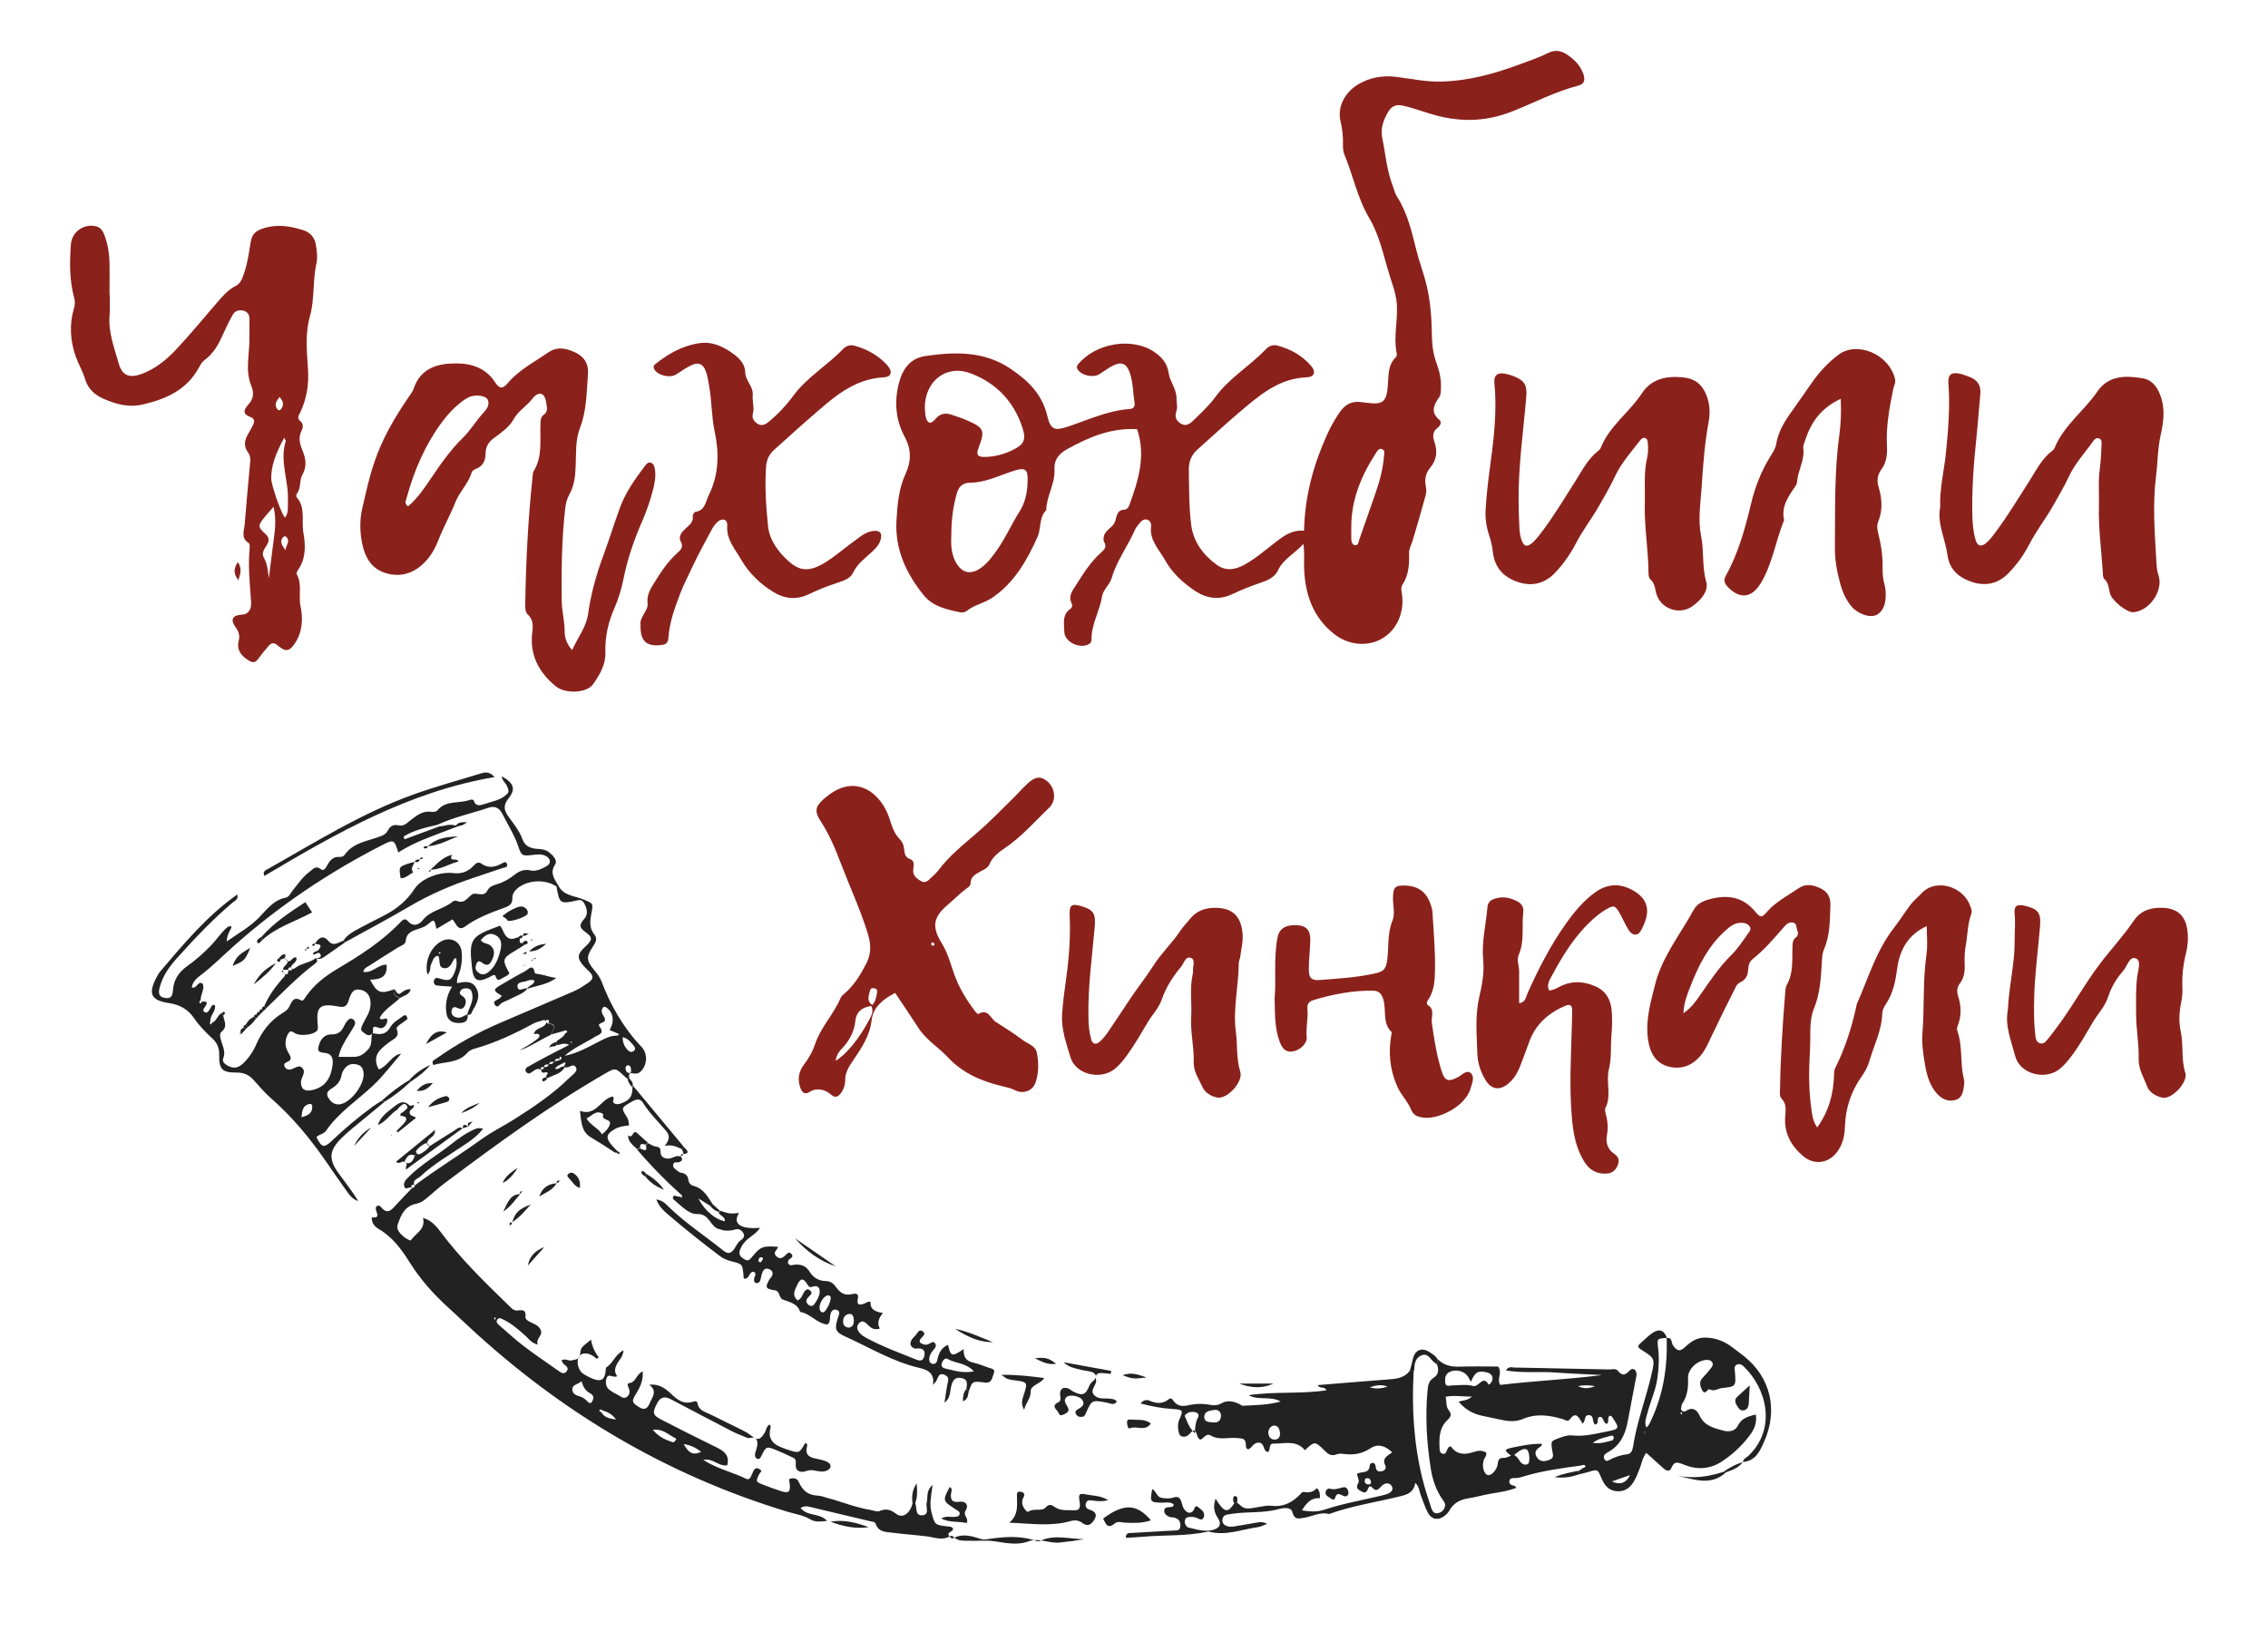 <?xml version="1.0" encoding="UTF-8"?>
<svg id="_Слой_1" data-name="Слой 1" xmlns="http://www.w3.org/2000/svg" viewBox="0 0 413.58 301.09">
  <defs>
    <style>
      .cls-1 {
        fill: #232223;
      }

      .cls-2 {
        fill: #8b211b;
      }
    </style>
  </defs>
  <path class="cls-2" d="M43.46,105.83c-.94-1.28-.85-2.19-.08-3.32,.72,1.09,.53,1.99,.08,3.32Z"/>
  <g>
    <path class="cls-1" d="M303.93,244.01c1.08-.15,.81,.88,1.15,1.35,.73,.99,1.22,1.19,2.11,.37,1.09-1,2.16-1.82,3.74-1.8,1.93,.02,3.57,.68,5.06,1.84,.69,.54,1.41,1.04,2.09,1.59,4.82,3.88,6.16,9.79,3.65,15.47-.82,1.86-1.58,3.6-3.93,3.79,0,0,.02,.03,.02,.03,.08-.65,.69-.84,1.07-1.21,5.04-4.87,3.36-12.13-.9-16.23-.38-.36-.81-.58-1.29-.33-.53,.27-.37,.79-.33,1.27,.21,2.66,.2,2.72-2.34,2.98-.74,.08-1.41,.7-2.26,.24-.39-.21-.82,1.27-1.41,.09-.38-.76-.55-1.49,.13-2.2,.55-.58,1.07-1.18,1.56-1.81,.23-.3,.43-.71,.13-1.09-.27-.34-.68-.38-1.09-.35-1.57,.11-3.33,1.66-3.27,3.3,.06,1.7-.08,3.22-1.04,4.65-.2,.3-.18,.76-.25,1.09,.25,.37,.58,.48,.86,.29,1.18-.81,2.01-.32,2.51,.77,.89,1.95,2.72,2.36,4.48,2.82,.95,.24,2.06,.03,2.52-.92,.66-1.35,1.81-1.7,3.27-2.05,.28,1.55-.33,2.8-1.18,3.91-1.42,1.85-3.12,3.44-5.08,4.7-2.17,1.4-4.52,1.49-6.88,.52-.98-.4-1.71-.74-2.25,.62-.33,.82-1.01,.47-1.54-.03-.98-.9-1.98-1.78-3.04-2.73-.77,1.06-.87,2.12-1.27,3.05-.28,.66-.52,1.34-.87,1.97-.71,1.26-1.69,2.12-3.27,1.98-1.48-.14-2.23-1.12-2.75-2.36-.71-1.67-.69-1.67-2.41-1.15-.53,.16-1.08,.28-1.62,.42-.02-.22-.05-.43-.08-.65,.26-.17,.52-.34,.79-.52,.21-.04,.46-.19,.37-.35-.16-.29-.47-.18-.74-.08-3.55,.48-7.11,.95-10.56,2-.54,.17-1.06,.32-1.63,.29-.41-.03-.85,.03-.92,.53-.09,.65,.42,.75,.9,.88,.11,.03,.2,.17,.4,.36-2.17,.84-4.43,.92-6.57,1.47-.77,.2-1.56,.35-2.35,.48-1.41,.24-2.55,.84-3.28,2.14-.23,.41-.58,.78-.95,1.06-1.15,.86-2.35,.64-3.02-.62-.52-.98-.84-2.06-1.26-3.1-.3-.73-.26-1.6-1.03-2.32-.2,1.36-1.05,2.01-2.27,2.32-4.48,1.15-9.09,1.78-13.46,3.36-1.61-.44-3.02,.44-4.53,.67-.86,.13-1.77,.52-2.15-1.03-.25-1.02-1.84-.73-2.53-.54-2.83,.79-5.73,.41-8.57,.87-.85,.14-1.65,.13-1.67,1.21-.01,.78,.87,1.26,2.03,1.1,1.34-.19,2.67-.47,4.01-.68,.61-.1,1.24-.29,2.13,.2-.7,.25-1.21,.53-1.75,.6-2.96,.41-5.86,1.65-8.94,.78-3.96,.9-8.02,.6-12.02,.97-1.02,.09-2.04,.13-3.07,.19,.01-1,.68-.87,1.2-.9,2.47-.15,4.95-.28,7.42-.43,.53-.03,1.22,.09,1.32-.68,.11-.79-.18-1.43-1.02-1.66-.3-.08-.65-.05-.94-.15-.56-.2-1.03-.64-.96-1.23,.07-.59,.71-.49,1.17-.57,.21-.03,.5-.01,.54-.5-.71-.54-1.59-.25-2.4-.29-1.88-.09-1.94-.16-1.5-2.49,.74,.41,.83,1.45,1.68,1.6,.72,.13,1.46,.19,2.14-.04,.93-.32,1.3,.08,1.53,.9,.12,.46,.25,.96,.54,1.31,.41,.5,1.01,.86,1.59,.18,.26-.31,.24-1.15,.87-.66,.45,.35,1.12,.74,1.11,1.47,0,.56-.38,.98-.92,.7-.52-.28-1.01-.42-1.58-.38-.41,.03-.81,.05-.97,.5-.15,.41-.04,.79,.2,1.13,.09,.12,.23,.27,.37,.3,1.52,.35,3.08,.88,4.61,.41,1.25-.38,1.49-1.1,.75-2.21-.75-1.13-.79-2.17-.38-3.45,1.65,2.64,2.25,2.73,3.57,.58,.74,.19,1.11,1.06,1.92,1.17,.82,.11,1.58-.11,2.37-.24,.79-.13,1.6-.31,2.38-.22,2.15,.26,3.78-.61,5.2-2.09,.21-.22,.29-.47,.73-.41,1.08,.16,1.73-.09,2.29-.72,.54,.45,.61,1.05,.56,1.85-1.55-.14-2.43,.81-3.27,2.21,1.52,.23,2.73,.34,4.24-.17,3.24-1.08,6.65-1.66,9.99-2.46,.54-.13,1.09-.25,1.59-.48,.56-.25,.91-.78,.54-1.35-.33-.49-.93-.62-1.49-.26-.26,.17-.48,.41-.7,.64-.39,.41-.77,.51-1.21,.05-.27-.28-.6-.63-.87,0-.24,.54-.39,1.02-1.19,.6-.76-.4-1.15-.68-.6-1.61,.21-.35-.16-1.03-.26-1.6,.75-.57,2.22,.1,2.32-1.55,.03-.47,.98-.9,1.1,.31,.07,.75,.58,.89,1.2,.72,.57-.16,.76-.6,.51-1.11-.6-1.24,.43-1.68,1.29-2.31-1.28-1.23-2.61-1.63-3.96-.74-1.51,.99-3.05,1.26-4.77,1.04-.47-.06-1.01-.11-1.42,.06-1.03,.42-1.59-.1-2.26-.76-1.69-1.67-1.73-1.63-3.51,0-1.59-1.92-3.78-1.15-5.77-1.19-.85-.02-.47,1.07-.92,1.52-1.03-.07-.56-1.65-1.71-1.7-1-.05-1.21,.96-1.94,1.23-.5-.17-.4-.64-.43-.97-.09-1.04-.57-1-1.53-1.1-1.62-.17-3.33,.47-4.91-.48-.77-.46-1.22,.54-1.86,.78-.72-.33-.46-1.33-1.14-1.66-.1,0-.21-.03-.25,0-.58,.62-1.12,1.43-2.12,1.01-.56-.24-.72-2.11-.37-2.9,.83-1.88,.8-1.92-1.31-2.06-1.91-.12-3.77-.48-5.69-.99,.49-.67,1.14-.71,1.59-.52,1.27,.55,2.41,.65,3.56-.27,.44-.35,.66,.09,.91,.41,.68,.88,1.59,.94,2.59,.71,1.34-.31,2.7-.34,4.05-.08,.73,.14,1.35,.1,2.05-.29,1.03-.59,2.16-.42,3.41,.22,.14,.07,.27,.24,.39,.23,2.33-.1,4.66-.14,6.97-.76-1.82-1.09-3.98-.14-5.83-1.16,4.68-.73,9.46-.17,14.19-.9-.36-.82-1.24-.17-1.59-.94,4.24-.35,8.44-.71,12.64-1.02,1.53-.11,3.05-.19,4.11-1.54,.25,0,.5,0,.75-.01-.38,6.57,0,13.09,1.56,19.5,.45,1.86,1.05,3.68,1.65,5.49,.17,.5,.48,1.1,1.2,.94,.66-.15,1.15-.57,1.3-1.26,.11-.52-.22-.92-.49-1.3-1.16-1.68-1.79-3.58-2.1-5.55-.75-4.75-1.03-9.52-.59-14.32,.08-.91,.23-1.71,1.09-2.26,1-.63,.97-1.56,.6-2.54,.06-.27,.13-.55,.19-.82,1.11,1.07,2.43,1.38,3.95,1.32,2.39-.08,4.79-.02,7.03-.02,.89,1.18-.33,2.21,.4,3.35,6.11-.74,12.36-1,18.6-1.8-2.9-.15-5.8-.26-8.69-.47-2.9-.21-5.85,.16-8.9-.37,.55-.81,1.09-.54,1.54-.53,5.75,.1,11.5,.22,17.26,.35,.55,.01,1.26-.22,1.61,.22,.85,1.07,1.4,.8,2.22-.07,.52-.55,1.21-.08,1.21,.75,0,.31-.1,.63-.16,.94-.49,2.59-.98,5.18-1.47,7.76-.43,2.29-1.38,4.25-3.5,5.45-.21,.12-.42,.24-.6,.4-.28,.23-.29,.57-.16,.86,.14,.33,.45,.46,.77,.28,1.06-.59,2.16-.98,3.38-1.11,.74-.08,1-.71,1.1-1.39,.7-4.59,2.41-8.93,3.43-13.45,.57-2.52,.49-2.72-1.66-4.07-1.06-.67-1.07-.8-.07-1.66,.66-.57,1.27-1.23,2.01-1.67,1.17-.71,1.97-.34,2.48,1-1.83,.13-1.81,.13-1.62,1.79,.22,1.91,.14,3.81-.15,5.72-.33,2.16-1.27,4.11-1.79,6.19-.21,.83-.62,1.66-.2,2.65,.23-.23,.36-.32,.43-.45,.16-.27,.3-.56,.43-.85,2.25-4.79,3.03-9.86,2.84-15.1Zm-6.76,25.02c-1.04,.36-2.07,.73-3.22,1.13q2.12,1.04,3.26-1.06l-.04-.07Zm-8.55-9.39c-.67-.97-1.15-2.46-2.37-.78-.37,.5-.88,.05-1.31-.08-2.42-.7-4.81-1.04-7.26,0-1.02,.43-2.19,.47-3.31,.26-1.41-.27-2.81-.58-4.21-.88q-2.47-.53-4.19-2.55c.79-.23,1.67-.2,2.44-.92-1.69,.03-3.19-.28-4.79,.03,.16,.87,.07,1.83,.51,2.38,.72,.9,.41,1.3-.26,1.95-1.51,1.48-1.45,3.43-1.34,5.35,.02,.31,.18,.62,.54,.71,.55,.14,.63-.32,.8-.66,.13-.26,.19-.6,.69-.7,1.03,1.51,2.49,1.62,4.18,1.04,.72-.25,1.54-.36,2.26,.11,.18,.58-.29,.9-.43,1.34-.37,1.17,0,2.53,.72,2.76,.6,.19,1.69-.86,1.84-2.09,.1-.87,.39-1.07,1.17-1.04,.36,.01,.74-.23,1.24-.4-.56-.54-1.74-1.06-.03-1.42,1.87-.39,3.73-.79,5.66-.75,.02,.32-.16,.46-.37,.59-.71,.43-1.06,1.02-.59,1.79,.56,.92,1.36,.91,2.3,.56,.99-.36,.65-1.02,.55-1.69-.27-1.76-.26-1.76,1.31-2.32,.76-.27,1.52-.55,2.33-.46,2.03,.23,3.96-.24,5.92-.63,2.81-.56,2.82-.54,1.29-2.83-.06-.09-.26-.09-.38-.13-.52,.38-.04,1.09-.49,1.48-.8-.07-.48-1.44-1.48-1.24-.43,.36,.09,1.15-.63,1.38-.73-.38-.1-1.77-1.27-1.73-.8,.03-.46,.91-1.04,1.56Zm-20.4-7.64c-.25-.43-.43-.88-.73-1.22-.73-.82-2.09-1.05-3.05-.63-.93,.4-.98,1.21-.9,1.99,.09,.85,.79,.51,1.31,.51,1.25,0,2.58-.24,3.74,.1,1.09,.33,1.81-2.12,2.87-.23,.13-.09,.28-.15,.37-.27,.65-.8,.34-1.73-.64-1.96-1.67-.4-2.2-.1-2.97,1.71Zm-47.11,7.38c.85,.16,1.51-.21,1.54-1.17,.03-.69-.49-1.21-1.22-1.08-.73,.13-1.71,.16-1.82,1.14-.11,.93,.65,1.1,1.5,1.11Zm55.01,5.98c.77,.36,.9,1.17,1.47,1.56,.43,.29,1.12,.24,1.22-.24,.14-.67,.1-1.51-.2-2.11-.27-.54-1-.29-1.5,.01-.33,.2-.62,.47-.99,.77Zm-42.71-4.09c-.09-.53-.19-1.19-.97-1.29-.63-.09-1.27,.73-1.15,1.45,.11,.7,.52,1.16,1.26,1.09,.65-.06,.91-.52,.86-1.25Zm57.02,1.85c1.47,.22,2.51-.17,3.57-.44,.14-.04,.3-.37,.29-.55-.02-.23-.28-.37-.52-.3-1.02,.32-2.13,.42-3.34,1.3Zm-72.57-1.74c.13-1.26,.13-2.02,.54-2.73,.47-.81-.13-1.14-.87-1.17-.58-.03-1.09,.16-1.5,.69,.42,.95,.67,2.02,1.83,3.21Zm31.92-8.39c1.1,.37,2.18,.22,3.25-.11-1.1-.47-2.18-.24-3.25,.11Zm37.98-.21q1.46,.74,3.06,0c-1.03-.21-2.03-.19-3.06,0Zm-37.76,17.46c-.1-.37-.19-.65-.59-.67-.38-.01-.58,.16-.55,.54,.04,.5,.42,.63,.81,.59,.14-.01,.44-.21,.33-.47Zm50.03-9.09c-.05-.05-.1-.1-.16-.16-.05,.13-.12,.25-.15,.38,0,.04,.1,.1,.15,.15,.05-.13,.11-.25,.16-.38Zm6.56-3.66c-.05,.05-.16,.12-.15,.16,.03,.11,.1,.22,.15,.32,.05-.05,.16-.12,.15-.16-.03-.11-.1-.22-.15-.32Z"/>
    <path class="cls-1" d="M101.75,161.35c.89,2.03,2.99,1.99,4.64,2.68,1.77,.74,1.81,.68,1.46,2.51-.26,1.35-.45,2.67,.53,3.87,.61,.76,.27,1.42-.22,2.15-1.31,1.96-1.26,2.62,.26,4.43,.52,.62,.98,1.23,1.27,1.99,1.69,4.43,4,8.48,7.3,11.94,1.19,1.24,1.04,3.36-.18,4.5-.44,.41-.89,.44-1.52,.3-.65-.15-.67,.46-.5,.96-.16-.1-.27-.07-.35,.09-.29-.26-.59-.53-.88-.79-1.27-1.19-1.46-1.2-2.88-.39-10.34,5.93-19.94,12.94-29.46,20.08-1.08,.81-2.11,1.71-3.13,2.6-.67,.58-1.32,1.09-2.25,1.27-2.01,.4-2.72,2.03-3.3,3.74-.24,.7,.07,1.25,.53,1.73,.5,.52,1.04,.99,1.82,1.22,.86-1.31,2.77-1.99,2.25-4.13,1.56,.46,2.43,1.52,3.24,2.6,3.6,4.82,7.88,9.01,12.19,13.18,.52,.5,1.07,1.2,1.77,1.11,1.04-.13,1.63-.12,1.48,1.16-.04,.39,.38,.71,.73,.88,.86,.43,1.89,.73,2.13,1.77,.19,.83-.98,1.3-.62,2.41-1.21-.3-1.67-1.11-2.3-1.66-1.26-1.11-2.51-2.23-4.05-2.95-.36-.17-.78-.37-1.05,.08-.25,.42,.07,.74,.38,1.01,1.52,1.3,2.98,2.66,4.57,3.87,2.03,1.55,4.16,2.97,6.24,4.44,.47,.34,.98,.69,1.46,.11,.52-.64-.06-.97-.49-1.33-.16-.14-.24-.37-.44-.68,.67-.44,1.27,.12,1.8,0,.71-.17,1.53-.1,1.64-1.31,.1-1.13,.31-1.11,1.95-2.49,.22,1.25,.7,2.32,1.41,3.21-.41,.52-.57,.09-.78-.06-1.09-.78-2.16-.85-2.72-.17-.69,.83-.3,2.67,.75,3.3,.68,.41,1.4,.81,2.15,1.02,1.17,.33,1.71-.16,1.85-1.47,.02-.22,.01-.46,.09-.67,.05-.13,.22-.22,.35-.32,.99-.78,1.39-2.13,2.82-2.91-.02,1.1-.7,1.67-1.08,2.34-.45,.8-.71,1.6-.06,2.39-.69,.44-1.58-.63-1.93,.36-.26,.75-.18,1.62,.56,2.18,.44,.33,.93,.62,1.43,.85,.54,.25,1.08,.9,1.73,.38,.56-.44,.56-1.09,.25-1.74-.12-.26-.28-.7,.18-.76,1.21-.15,1.23-1.61,2.43-2.13,.14,1.73-.54,2.98-1.3,4.23-.76,1.26-.64,1.43,.56,2.24,1.05,.7,1.61,.3,2.02-.68,.45-1.09,1.49-2.19-.09-3.36,1.66-.2,2.81,.56,3.87,1.55,1.18,1.12,2.38,2.18,4.21,1.51,.29-.11,.67-.07,.74,.34,.23,1.38,1.47,1.56,2.42,2.05,1.85,.94,3.72,1.83,5.58,2.75,.57,.28,1.14,.59,1.64,.98,1.28,1.01,1.73,.96,2.56-.38,.31-.5,.33-1.19,.92-1.57,.11,.23,.25,.38,.22,.47q-.81,2.61,1.81,3.67c.44,.18,.89,.35,1.35,.5,2.02,.65,2.06,.64,3.13-1.25,.58,.19,.3,.66,.25,.96-.2,1.16,.48,1.61,1.42,1.83,.85,.21,1.75,.29,2.5,.76,.68,.42,.57,1.08-.16,1.45-.54,.27-1.07,.24-1.63,.15-.47-.08-.95-.21-1.41-.19-.7,.02-1.37,.52-2.1,.19-.87-.41-.52-1.22-.61-1.9-.06-.45-.5-.58-.85-.74-.87-.41-1.73-.82-2.62-1.18-1.9-.77-1.9-.75-2.82,1.08-.13,.26-.28,.6-.69,.48-.37-.11-.44-.45-.44-.77,0-.23,.09-.47,.16-.69,.23-.7,.44-1.47,.09-2.1-.37-.66-1.18-.03-1.77-.3-.87-.4-1.79-.7-2.63-1.14-3.75-1.94-7.49-3.92-11.23-5.88q-1.59-.84-2.37,.57c-1.01,1.83-.97,2.31,.57,3.11,3.4,1.76,6.82,3.48,10.26,5.16,1.35,.66,2.28,1.45,1.87,3.2-1.55,.33-2.65-1.38-4.37-.96,2.5,1.62,5.28,2.2,7.77,3.43,.48,.24,.73-.04,.92-.43,.21-.43,.35-.9,.63-1.27,.31-.41,.77-.17,1.07,.05,.39,.28-.04,.49-.16,.73-.71,1.43-.72,1.46,.69,2.02,1.04,.41,2.09,.78,3.15,1.13,1.51,.49,1.85,.22,1.67-1.34-.04-.31-.19-.6,.03-.91,.63-.1,1.24-.19,1.6,.57,.84,1.81,1.81,2.45,3.66,2.55,.54,.03,1.07,.27,1.61,.41,2.62,.7,5.14,1.74,7.83,2.18,.55,.09,1.19,.39,1.64,.21,1.18-.49,1.95-.33,3.04,.5,1.24,.94,2.62-.14,3.01-2.03,.16,.03,.32,.05,.48,.07,.35,.8-.09,2.3,1.25,2.23,1.46-.07,.61-1.53,.84-2.33,.27-.93-.22-2.07,1.07-3.2-.24,1.88-.61,3.39-.22,4.91,.61,2.38,.59,2.39,3.1,2.66,.3,.03,.65,.03,.82,.37,.11,.31-.15,.4-.32,.52-.3,.23-.74,.36-.34,.88,.22,.28,.47,.51,.78,.34,1.74-.91,3.4-.32,5.07,.19,.29,.09,.53,.1,.86,.05,3.07-.46,6.14-.79,9.16,.29,.2,.07,.48,.09,.66,0,2.59-1.25,5.33-.35,8.06-.33-.69,.11-1.38,.24-2.07,.34-.71,.1-1.43,.13-2.14,.25-2.02,.33-3.91-.95-6.07-.15-1.92,.72-4.17,.22-6.17-.07-1.55-.22-3-.01-4.5-.08-.93-.04-1.94,.14-2.72-.6-.24-.22-.51-.39-.84-.2-1.4,.81-2.78,.17-4.18,0-2.06-.26-4.13-.39-6.19-.66-1.21-.16-2.6-.05-3.13-1.63-.14-.41-.66-.39-1.04-.48-3.72-.9-7.45-1.78-11.18-2.66-.45-.11-.9-.06-1.48,.23,1.22,1.62,3.44,.84,4.85,2.38-1.27,.1-2.09,.3-3.12-.31-1.2-.71-2.7-.94-4.07-1.35-22.03-6.66-41.28-18.12-58.11-33.73-1.29-1.2-2.57-2.41-3.87-3.59-2.68-2.43-5.04-5.12-6.97-8.19-1.5-2.38-3.15-4.63-5.66-6.08-.57-.33-1-.8-1.18-1.45-.06-.2-.04-.43-.06-.65,1.6,.16,.9-.69,.74-1.48-.13-.65,.58-.87,.9-.46,1.21,1.53,1.95,.6,2.8-.35,.96-1.06,1.97-2.07,2.96-3.1,0,0-.06,.04-.06,.04,.3-.06,.51-.2,.54-.54l-.04,.06c3.91-2.96,8.12-5.49,12.09-8.37,1.94-1.41,4.17-2.49,6.22-3.8,3.49-2.22,6.92-4.53,9.89-7.45,.28-.28,.61-.51,.88-.8,.26-.28,.55-.59,.34-1.04-.29-.62-.74-.43-1.18-.21-.3,.14-.59,.21-.91,.1-.49,.05,.94-1.41-.49-.62-.45,.25-.97,.4-1.25,.91,.7,.29,1.12-.67,1.8-.36-.66,1.34-2.09,1.47-3.22,2.09-.09-.08-.17-.16-.26-.24,.07-.35,.89-1.03-.36-.79-.44,.08-.46-.28-.53-.57,.31-.02,.65-.01,.46-.49,.46,.12,.82,.04,.96-.48,.4,.02,.76-.06,.99-.44,.39-.12,.77-.24,1.15-.36,.15-.16,.28-.33,.07-.53-.03-.03-.19,0-.22,.06-.13,.25-.03,.42,.22,.51-.55-.36-1-.39-1.17,.39-.43-.08-.86-.17-.99,.43-.41-.02-.82-.06-.96,.47-.28,.05-.77-.1-.45,.5-.86-.47-1.37,.25-1.99,.59-.35,.19-.62,.03-.8-.23-.2-.3-.11-.65,.19-.82,1.17-.67,2.34-1.31,3.53-1.94,1.29-.68,2.6-1.34,4.16-2.15-1.09-.48-1.7,.05-2.35,.06,0-.21-.02-.42-.02-.63,.52-.54,1.34-.77,1.64-1.55,.19-.08,.47-.15,.29-.41-.14-.2-.41-.1-.61,.02-.75,.21-1.51,.42-2.26,.62,.13-.75,1.48-1.78-.48-2.04,.13-.26,.22-.55-.18-.63-.34-.06-.23,.22-.23,.41l.05-.03c-.14-.17-.25-.42-.55-.32-.61,.2-1.26,.31-1.81,.61-3.44,1.86-6.96,3.53-10.75,4.59-.45,.13-.96,.34-1.25,.68-1.69,2.01-4.16,1.65-6.27,2.3-.43-.78,.19-.92,.52-1.16,3.66-2.59,7.55-4.77,11.68-6.53,4.48-1.91,8.94-3.85,13.42-5.76,.97-.41,1.81-1,2.67-1.58,.85-.57,.97-1.21,.2-1.94-.29-.28-.57-.56-.85-.85-1.5-1.6-1.49-2.32,.04-3.74,1.34-1.25,1.45-1.68,.06-2.68-1.22-.87-1.11-1.42-.22-2.41,.78-.87,.5-1.93-.05-2.9-.28-.48-.57-.61-1.15-.49-3.27,.72-3.31,.68-3.89-2.66,.1-.09,.21-.17,.31-.26Zm8.16,95.88c-.18-.13-.42-.29-.56-.09-.18,.26,.09,.32,.29,.36,.55,1.04,1.52,1.18,2.7,1.38-.71-.99-1.53-1.39-2.43-1.65Zm1.25-69.39c.95-1.57,.68-3.27-.61-4.12-.35-.23-.6-.07-.74,.26-.32,.71,.28,1.19,.48,1.76,.34,.97-1.56,.66-.95,1.48,.94,1.25-.09,1.4-.77,1.82-1.86,1.17-3.92,2.01-5.6,3.5,2.18-.41,4.09-1.47,6.02-2.47,1.13-.59,2.23-1.23,3.56-1.21,.09,0,.19-.13,.38-.27-.63-.27-1.2-.51-1.78-.75Zm-5.13,64.05c-.68,.63-1.67,.57-1.66,1.5,0,.88,.78,1.09,1.48,1.31,.55,.16,.94,.54,1.34,.94,.58,.58,.81-.06,.96-.45,.2-.54-.17-.92-.61-1.15-.75-.4-1.17-1.04-1.51-2.15Zm13.02,8.85c1.1,1.36,2.37,1.86,3.69,2.29,.11,.04,.34-.24,.49-.4,.12-.12,.08-.29-.1-.37-1.21-.56-2.19-1.74-4.08-1.52Zm5.62,2.6c.77,1.33,1.45,2.23,3.19,1.43-1.02-.81-1.92-1.21-3.19-1.43Zm-11.13-74.18c0,1,.35,1.74,.95,2.36,.28,.29,.65,.44,1.04,.17,.43-.3,.29-.68,.03-.99-.53-.62-1-1.33-2.02-1.55Zm1.53,6.08c0-.4,0-.86-.46-.96-.32-.07-.57,.21-.54,.57,.03,.4,.21,.77,.63,.84,.15,.03,.47-.11,.38-.44Zm-24.65,45.13c-.06-.06-.12-.12-.17-.17-.05,.11-.12,.21-.15,.32,0,.04,.1,.1,.15,.16,.06-.1,.12-.21,.17-.31Zm13.89-50.27s-.09-.14-.14-.14c-.05,0-.11,.07-.17,.11,.05,.05,.1,.13,.15,.13,.05,0,.11-.07,.16-.1Z"/>
    <path class="cls-1" d="M70.21,200.87c-2.03,1.67-4.07,3.34-6.09,5.02-.61,.51-1.21,1.04-1.78,1.6-2.33,2.28-2.49,3.89-.58,6.5,1.21,1.65,2.48,3.27,3.57,5.04-1.01-.29-1.59-1.08-2.15-1.87-1.25-1.75-2.48-3.53-3.7-5.3-2.91-4.23-6.16-8.15-10.03-11.55-1.13-1-2.14-2.15-3.14-3.29-.85-.96-1.79-1.43-3.12-1.42-2.67,.02-3.27-.58-3.22-3.24,.02-1.24-.35-2.15-1.23-2.96-1.23-1.14-2.41-2.33-3.36-3.73-1.1-1.61-2.61-2.45-4.56-2.74-3.32-.5-3.85-1.72-2.26-4.72,.19-.35,.38-.71,.63-1.01,4.28-5.05,8.52-10.15,14.08-14.08,.27,.9-.45,1.14-.88,1.5-3.67,3.1-6.95,6.59-10.16,10.16-1.4,1.56-2.59,3.25-3.12,5.32-.32,1.24-.01,1.75,1.05,1.9,1.12,.16,1.32-.53,1.38-1.44,.13-1.87,1.04-3.26,2.58-4.36,1.62-1.15,3.15-2.52,4.49-3.92,.89-.94,1.67-2.13,2.69-3.05,.26-.23,.65-.55,.92,.05l-.07-.02c-.28,.63-.74,1.19-.82,2.43,2.22-1.53,4.26-2.68,5.89-4.35,1.45-1.48,2.64-3.21,4.89-3.64,.65-.13,.89-.88,1.3-1.36,.97-1.17,1.8-2.47,3.05-3.36,.56-.4,1.06-1.24,2.05-.47,.6,.46,.94-.33,1.19-.76,.5-.89,1.07-1.57,2.23-1.47,.28,.02,.72-.1,.86-.31,1.65-2.46,4.51-2.57,6.9-3.58,.47-.2,.82-.52,1.04-.94,.43-.81,1.03-1.15,1.96-.93,1.01,.24,1.61-.53,2.3-1.04,1.09-.82,2.15-1.67,3.67-1.43,.36,.06,.92-.03,1.11-.27,1.59-1.94,4.03-1.17,5.98-1.93,.18-.07,.6,0,.62,.09,.3,1.05,.96,1.03,1.82,.73,1.49-.52,3.14-.69,4.31-1.91,.41-.43,.17-.87,0-1.32-.25-.65-.97-1.06-.98-1.87,2.2,1.28,2.59,2.31,1.18,4.08-.96,1.21-.8,2.12-.03,3.2,.97,1.36,2.05,2.63,2.62,4.25,.41,1.18,1.46,1.63,2.66,1.7,.81,.04,1.6,.14,2.25,.68,.69,.58,1.52,1.42,1.01,2.21-.97,1.51-.14,2.53,.52,3.68-.11,.08-.21,.17-.31,.26-2-1.33-5.21-1.17-7.04,.36-.58,.49-.98,1.1-.95,1.85,.03,1.01-.57,1.38-1.37,1.67-2.55,.92-5.08,1.86-7.29,3.48-.64,.47-1.17,.34-1.58-.35-.19-.33-.42-.63-.66-.98-1.02,.6-1.96,1.16-2.94,1.74-.37-1.78-.41-1.83-1.5-.89-.51,.44-1.05,.64-1.66,.84-1.11,.37-2.31,.67-2.44,2.24-.06,.67-.86,.86-1.4,1.19-1.76,1.09-3.51,2.19-5.24,3.32-.43,.28-1.01,.47-1.1,1.12,1.6,.35,2.63-1.32,4.24-1.3,.24,2.29-1.22,2.73-3,2.73,1.28,2.46,1.87,2.67,4.41,1.76-.41,.99,.33,1.3,.97,1.67-1.25,1.16-2.8,2.03-3.64,3.54,.37,.77,1.49-.49,1.39,.59-.06,.7-.69,1.6-1.66,1.19-1.43-.6-.72,.67-1.03,1.03-.71,.82-1.33,.05-1.79-.25-.54-.35-.17-1.01,.07-1.51,.51-1.07,1.26-2.04,1.35-3.29,.12-1.62-.52-2.63-1.85-2.88-1.08-.2-1.61,.22-2.13,1.94-.28,.91-.66,1.34-1.69,1.14-3.61-.68-4.3-.07-3.94,3.45,.04,.41,.08,.77-.28,1.07-.74,.64-3.07,.92-3.97,.27-.71-.51-.96-.25-1.25,.32-.55,1.08-.5,2.18,.09,3.2,.43,.75,.92,1.4-.3,1.84-.34,.12-.51,.4-.36,.74,.17,.38,.47,.62,.94,.59,.82-.04,1.67-1.12,2.39-.2,.6,.76-.32,1.63-.33,2.49,0,1.29,.7,1.74,2.02,1.45,2.51-.55,3.46-2.3,3.75-4.61,.16-1.29-.23-2.1-1.54-2.19-1.37-.1-1.16-.7-.91-1.53,.33-1.12,1.16-1.86,2.24-1.83,1.3,.03,1.88-.59,2.34-1.61,.13-.29,.32-.55,.51-.81,.25-.33,.61-.6,1.01-.38,.48,.26,.58,.74,.31,1.23-.26,.49-.57,.96-.86,1.43-.83,1.32-1.67,2.63-2.02,4.23,1.08,0,2.03,.03,2.97,0,1.02-.04,1.75-.59,2.43-1.34,.82-.89,.47-2.01,.74-2.99,1.33,.29,2.49,.41,3.34-1.13,.47-.85,1.52-1.38,2.33-2.02,.16-.13,.45-.2,.61,.09,.12,.21,.24,.44,0,.63-.37,.29-.77,.55-1.16,.83-.32,.24-.79,.56-.64,.92,.59,1.43-.57,1.74-1.34,2.32-.51,.38-1.01,.78-1.47,1.22q-1.67,1.58-.47,3.77c1.69-.6,2.46-2.75,4.07-2.85-1.58,1.81-3.17,3.96-5.08,5.76-2.89,2.73-6.31,4.92-8.6,8.27-.44,.64-1.28,.63-1.76,1.17,.99,1.92,1.35,2.06,2.88,.6,2.38-2.26,4.88-4.36,7.54-6.28,.45-.32,.93-.61,1.4-.91,.21,.04,.43,.07,.64,.11Zm9.9-50.17c.92,.02,1.84-.66,3.37,0-4.01,1.58-7.63,2.67-10.85,4.76-.73-2.36-.84-2.41-2.87-1.38-9.78,5-18.83,11.07-27.05,18.37-2.03,1.8-3.93,3.74-6.1,5.38-.74,.56-1.48,1.19-1.64,2.24,.5,.16,.74-.17,1.01-.45,.27-.28,.55-.6,1.02-.17,.33,1.02-.46,1.95-.41,2.98-.27,.14-.33,.38-.09,.54,.12,.08,.27-.12,.25-.32,.44,.09,1.36-.28,.75,.79-.21,.37-.77,.83-.14,1.15,.52,.26,.76-.35,1.02-.75,.18-.27,.26-.79,.83-.49,.19,1.12-.97,1.82-.84,2.89-.12,.22-.14,.43,.08,.61,.08-.12,.16-.23,.23-.35,.83-.3,.95-1.3,1.67-1.71,.12,.12,.23,.25,.35,.37,.14,1.01,.89,2.01-.28,2.98-.51,.42-.23,1.19-.04,1.82,.29,.98,.78,1.92,.34,3.01-.27,.65,.24,1.03,.73,1.33,1.02,.62,1.97,.5,2.84-.32,1.06-1.01,1.87-2.2,2.44-3.52,1.05-2.41,2.59-4.4,4.86-5.76,.42-.25,.8-.51,1.06-.94,.52-.86,.74-2.22,2.33-1.3,.29,.17,.6-.44,.82-.75,1.49-2.15,3.51-3.71,5.72-5.02,4.13-2.45,8.18-5.02,11.52-8.53,.44-.47,.84-.76,1.36-.16,.97,1.12,2.07,.6,2.68-.18,1.42-1.84,3.8-1.98,5.43-3.37,.25-.21,.56-.25,.89-.12,1.27,.49,1.8-.55,2.61-1.17,.79-.6,2.18,.64,2.89-.79,.34-.68,1.07-.92,1.77-1.13,1.17-.35,2.2-.95,3.14-1.7,.86-.69,1.79-1.06,2.88-.81,1.12,.25,2.05-.27,2.95-.75,.89-.47,.83-1.35-.06-1.85-.82-.46-1.7-.3-2.58-.2-1.71,.2-1.92,.12-2.45-1.47-.71-2.14-1.93-4.02-2.93-6.02-.55-1.1-1.38-1.53-2.55-1.13-3.09,1.04-6.3,1.7-9.27,3.09-2.15,.53-4.33,.97-6.21,2.16,.06,.17,.12,.33,.18,.5,2.11-.78,4.22-1.56,6.32-2.34Zm-13.79,45.15c-.07-.6-.17-1.35-.96-1.64-.88-.32-1.75-.23-2.4,.52-.3,.35-.58,.8-.65,1.24-.18,1.12-.77,1.88-1.7,2.45-.64,.39-1.27,.85-.78,1.7,.5,.87,1.23,1.48,2.35,1.23,1.86-.43,4.18-3.45,4.14-5.5Zm-11.34,7.89c1.32-.31,2.01-.83,1.96-2,0-.24-.17-.47-.45-.42-1.2,.2-1.39,1.1-1.51,2.42Z"/>
    <path class="cls-1" d="M131.25,220.77c.61,.18,1.21,.43,1.84,.51,.54,.07,1.1-.04,1.69-.08-1.11,1.68-.23,3.05,3.82,2.71-.61,.93-1.42,1.39-2.13,1.96-.7,.56-1.23,1.22-1.53,2.09-.31,.91,.16,1.31,.84,1.71,.65,.38,.94,.06,1.35-.44,1.59-1.94,1.96-2.05,4.76-1.85-.14,.59-1.12,1.06-.23,1.8,.59,.49,1.02,.22,1.46-.16,.34-.3,.68-.89,1.16-.38,.67,.7-.38,.83-.54,1.27-.05,.14-.03,.3-.04,.47,.31,.58,.83,.28,1.25,.25,1.14-.09,2.06,.26,2.66,1.25,.68,1.12,1.7,1.72,2.96,1.74,.93,.02,1.45,.47,1.93,1.16,.69,.99,1.58,1.56,2.86,1.22,.58-.15,1.28-.14,1.09,.7-.31,1.36,.27,1.37,1.24,1,.35-.14,.66-.49,1.09-.21q-.25,1.62,2.22,1.95c-.71,.89-1.15,1.82-.55,2.84-1.24,.42-1.8-.31-2.43-.9-.37-.35-.82-.59-1.26-.18-.45,.41-.59,.93-.26,1.51,.38,.66,.99,1.02,1.63,1.36,2.89,1.55,5.97,2.67,9,3.89,.8,.32,1.21,.13,1.41-.64,.18-.71,.04-1.29-.81-1.41-.31-.04-.66,.09-.95,0-.74-.25-.94-.82-.58-1.5,.18-.34,.5-.62,.77-.91,.35-.38,.59-1.17,1.25-.74,.74,.48,.08,.89-.27,1.31-.61,.73,.01,.94,.56,1.12,.41,.13,.78-.04,1.14-.24,.27-.15,.57-.36,.83-.02,.29,.37,.19,.73-.11,1.07-.43,.48-.83,.98-.9,1.65-.05,.41,0,.85,.41,1.02,.55,.22,.94-.12,1.04-.64,.24-1.23,.72-2.24,1.96-2.78,.48,2.15,.68,2.21,2.87,.78-.1,1.28,.33,2.13,1.6,2.43,1,.24,1.98,.61,2.95,.96,.48,.17,1.27,.24,.93,1.04-.31,.72-.31,1.84-1.63,1.67-2.3-.3-2.3-.28-2.96,1.68-.14-.16-.28-.31-.42-.47,.12-.88,.37-1.81-.93-2.04-1.05-.18-1.57,.27-1.87,1.65-.21,.98-.11,2.05-1.19,2.85,.17-1.07,.31-2.15,.51-3.22,.13-.7,.49-1.43-.45-1.84-1.21-.52-1.21,.62-1.62,1.2-.09,.13-.21,.24-.54,.62,.33-2.14-.94-2.74-2.44-3.09-4.88-1.13-9.13-3.74-13.63-5.77-1.79-.81-1.91-1.4-1.23-3.46,.18-.55,.47-1.14-.27-1.37-.65-.2-1.03,.27-1.15,.9-.11,.61,.06,1.3-.51,1.78-1.93-.18-3.11-1.99-4.98-2.3-.52-1.59-1.98-1.78-3.26-2.29-.34-.14-.48-.79-.71-1.2-.15-.27-.28-.39-.67-.45-1.7-.28-1.79-.52-.97-1.98,.11-.21,.33-.36,.43-.56,.3-.61,.15-1.06-.5-1.33-.57-.24-.97,.06-1.17,.5-.23,.5-.26,1.08-.45,1.6-.11,.3-.38,.52-.75,.43-.42-.1-.35-.45-.35-.75,0-.42,.57-.85-.04-1.29-.89-.07-.74,1.17-1.6,1.27-.37-.02-.27-.42-.3-.67-.2-1.99-.19-2-2.12-2.49-.78-.2-1.5-.46-2.16-.96-3.25-2.45-6.44-4.99-9.53-7.64-.81-.7-1.6-1.44-2.08-2.7,1.23,.18,1.77,.88,2.37,1.46,3,2.89,6.49,5.17,9.72,7.77,1.04,.84,1.56,.69,2.29-.49,.3-.48,.52-.97,1.01-1.29,.53-.34,.81-.81,.42-1.4-.33-.5-.81-.76-1.43-.57-.7,.21-1.41,.27-2.13,.16-.23-.04-.45-.17-.68-.2-1.76-.28-1.78-2.87-4.1-2.78-1.56,.06-2.91-1.48-4.19-2.55-.16-.13-.42-.28-.14-.76,.43-.16,1.09,.47,1.59-.05-.12,.09-.23,.18-.33,.27,.07,.06,.13,.11,.2,.17,.04-.15,.07-.29,.11-.44-2.96-2.65-5.74-5.48-8.31-8.51,.22-.03,.45-.05,.67-.08,.63,.28,1.35,.71,1.04-.61,.13-.12,.26-.24,.4-.36,.42,.2,.82,.5,1.27,.59,.63,.13,1.01,.1,.99,1.06-.02,.96,.94,1.35,1.92,1.07,.59-.17,1.14-.58,1.79-.25,0,0-.05-.05-.05-.05,.46,.49,.29,.83-.27,1.04-.39,.14-1.03-.2-1.1,.52-.05,.55,.47,.77,.81,1.07,.17,.15,.39,.31,.61,.33,.81,.11,1.28,.5,1.37,1.35,.06,.51,.43,.92,.87,1.03,1.89,.48,2.69,2.05,3.63,3.49-.21,.04-.41,.08-.61,.12-.59-.37-1.19-.74-2.08-1.3,1.17,2.28,3.15,3.88,4.84,4.16,.06-.88-.93-.99-1.18-1.63,.15,0,.24-.07,.26-.22Zm14.21,16.39c.88-.43,.86-1.31,1.39-1.8,.25-.23,.46-.36,.78-.09,.27,.22,.49,.42,.25,.76-.23,.32-.56,.57-.75,.91-.22,.4-.01,.76,.33,1.03,.38,.3,.77,.24,1.03-.13,.46-.65,.91-1.35,.98-2.15,.07-.69-.24-1.33-1.12-1.09-.5,.14-.74,.28-1.1-.33-.73-1.25-1.27-1.22-1.85,.02-.42,.9-1.08,1.88,.05,2.86Zm32.14,12.92c-1.53-1.61-3.38-1.42-4.77-2.24-.47-.28-.86,.2-1.06,.67-.25,.59,.11,.96,.59,1.06,1.58,.33,3.15,.94,5.24,.51Zm-22.86-7.97c.77-.08,.98-.65,.96-1.34-.02-.57-.15-1.22-.86-1.15-.7,.07-1.09,.64-1.1,1.35,0,.62,.26,1.07,1.01,1.14Zm-3.79-5.89c-.89,.18-1.77,1.81-1.43,2.68,.17,.44,.6,.6,.91,.22,.55-.67,.93-1.46,1.05-2.34,.06-.41-.19-.54-.53-.56Zm-12.63-6.47c-.1,.4,.23,.36,.36,.49,.13-.17,.28-.34,.39-.52,.16-.27-.04-.43-.24-.44-.34-.02-.45,.26-.51,.47Z"/>
    <path class="cls-1" d="M124.32,209.55c-.87-.36-1.69-.89-3.11-.58,.89-1.09,.99-1.86,.27-2.71-1.42-1.7-3.04-3.22-4.22-5.14-.69-1.11-1.68-.43-2.5,.04-1.43,.84-1.46,.97-.55,2.39,.3,.47,.49,.97,.49,1.69-.9,.1-1.83,.21-2.65,.7-1.54,.91-1.65,1.59-.42,2.99,.31,.35,.65,.68,.98,1.02l.07-.03c-.31,.57-.7,.17-.96,0-1.32-.87-2.65-1.73-4.01-2.53-1.69-1-1.72-2.88-1.95-4.81,2.93,1.07,3.76-2.14,5.94-2.61,.53,.3-.18,.86,.24,1.18,.44,.34,.9,.22,1.35,.06,1.56-.56,2.05-1.28,2.05-2.94,.09-.1,.1-.22,.03-.34,3.11,3.74,6.22,7.48,9.33,11.22-.13,.13-.25,.27-.37,.4Zm-14.53-2.68c.79-.68,1.27-1.23,1.44-1.92,.23-.96-1.7-.54-1.21-1.76-1.33-.92-2.03,.33-3.07,.76,.74,1.29,2.07,1.69,2.85,2.92Z"/>
    <path class="cls-1" d="M202.09,273.57c-1.21,.31-2,.19-2.78,.08-.6-.08-1.14-.17-1.31,.58-.12,.54,.11,.89,.66,1.07,.98,.31,1.56,.81,.85,1.92-.57,.9-1.24,1.2-2.16,.51-.69-.52-1.37-.55-2.23-.31-3.51,.98-7.06,.42-11.07,.27,1.67-1.44,1.41-3.05,1.4-4.61,0-.53-.14-1.24,.79-1.02,.58,.14,.66,.51,.37,1.06-.3,.58-.27,1.24,.08,1.83,.21,.34,.62,.88,.85,.72,.98-.67,2.42-.03,3.03-.67,.88-.91,1.18-.54,1.97-.05,1.02,.63,2.32,.42,3.49,.47,.92,.04,.99-.75,.84-1.57-.24-1.39-.08-1.57,1.21-1.31,1.21,.25,2.52,.16,4,1.03Z"/>
    <path class="cls-1" d="M85.27,184.98c.18,1.3-.6,1.61-1.67,1.58-1.27-.02-2.01-.58-2.19-1.76-.26-1.69,.05-3.31,1.03-4.87-1.07-.08-1.95-.09-2.8-.22-.42-.07-.64-.48-.49-.92,.15-.42,.4-.54,.91-.38,1.9,.62,2.29,.4,2.94-1.36,.29-.77,.35-1.55,.16-2.35-.13,.08-.31,.12-.37,.22-.43,.75-.78,1.78-1.81,1.64-1.16-.16-.64-1.44-1.04-2.25-.93,.05-.97,.88-1.28,1.43-.33,.59-.03,1.44-.72,1.97-.58-2.42,.67-5.18,2.71-6.14,1.61-.76,3.33,.17,3.53,1.97,.12,1.11,.04,2.22-.25,3.32-.2,.75-.68,1.45-.58,2.43,1.28-.23,2.64-.54,3.44,.8,.85,1.43,.27,2.78-.52,4.03-.24,.38-.26,1.15-1.07,.91,.27-1.21,1.13-2.26,.94-3.61-.09-.61-.24-1.09-.93-1.17-.49-.06-.98,.02-1.25,.48-.36,.61,.22,.77,.56,1.07,.56,.5,.5,1.13,.17,1.73-.28,.51-.71,.55-1.21,.31-.47-.23-.94-.32-1.1,.34-.19,.76,.19,1.2,.92,1.38,.78,.19,1.32-.37,1.97-.6Zm-4.86-11.18c-.1-.05-.19-.11-.3-.13-.04,0-.1,.09-.15,.13,.05,.05,.11,.14,.15,.13,.1-.02,.2-.09,.3-.13Z"/>
    <path class="cls-1" d="M90.18,141.71c-15.6,2.65-28.81,10.21-41.97,18.03-.31-.68,.05-.94,.34-1.1,8.83-4.96,17.42-10.41,27.03-13.82,3.91-1.39,7.91-2.49,11.88-3.7,.82-.25,1.69-.58,2.72,.59Z"/>
    <path class="cls-1" d="M95.54,172.39c-.54,.34-1.07,.68-1.62,1-2.32,1.36-2.39,1.64-1.03,4.1-.31,.49-.87,.63-1.33,.91-.48,.28-.87,.62-1.17-.33-.18-.56-.77-.06-1.18,.15-2.11,1.04-2.88,.62-3.13-1.67-.59-5.35-.32-5.77,5.09-7.73,.67,.7,.67,1.94,1.75,2.34,.58,.21,1.08-.12,1.61-.26,.09,.08,.18,.16,.28,.23,.01,.35-.27,.84,.41,.88,.11,.13,.22,.25,.32,.38Zm-7.87-.94c.43,.67,1.19,.55,1.69,.93,.84,.65,.94,1.51,.33,2.75-.47,.95-.99,1.07-1.84,.39-.74-.58-.96,.16-1.1,.67-.14,.5,.12,.91,.55,1.22,.62,.45,1.22,.3,1.75-.12,1.32-1.04,1.86-2.55,2.23-4.1,.26-1.06,.14-2.13-.96-2.67-1.11-.55-1.92,.06-2.65,.93Z"/>
    <path class="cls-1" d="M202.56,250.55c-.44-.04-.88-.08-1.32-.13-.91-.1-1.61,0-1.37,1.23,.19,.97-1.32,1.85-.26,2.85,.83,.78,1.98,.43,2.99,.6,.39,.06,.8,.07,1.05,.52-.53,.75-1.23,.28-1.83,.17-2.72-.5-2.72-.52-3.8,1.93-.13,.3-.25,.59-.61,.65-.52,.1-.97-.04-1.22-.52-.25-.48,.11-.7,.47-.91,.67-.37,1.25-.84,.68-1.67-.51-.72-2.28-1.01-2.85-.5-.43,.38-.35,.86-.1,1.3,.34,.62,.9,1.23-.13,1.74-.43,.21-1,.54-1.2-.09-.19-.61-1.58-1.28-.06-2,.49-.23,.4-.71,.33-1.23-.15-1.14,.46-1.63,1.45-1.29,.29,.1,.53,.35,.81,.5,1.69,.91,2.4,.78,3.08-1.05,.29-.78,1.72-1.23,.97-2.11-.46-.54-1.6-.48-2.43-.71-1.12-.31-2.31-.44-3.22-1.39,2.87,.52,5.75,1.04,8.62,1.56-.01,.18-.03,.36-.04,.54Z"/>
    <path class="cls-1" d="M96.2,180.27c-.77,.96-1.93,1.27-2.95,1.81-.56,.3-1.17,.51-1.72,.81-.42,.23-.77,1.12-1.29,.35-.48-.7,.39-.84,.8-1.14,.18-.13,.32-.32,.48-.5-1.63-.92-1.65-1.13-.14-2.01,1.44-.84,2.88-1.7,4.37-2.47,.56-.29,1.44-1.53,1.77,.3,.03,.16,.72,.22,1.11,.29,.92,.17,1.79,.54,2.81,.61-1.56,1.25-3.52,1.39-5.28,2.01,.21-.7,1.29-.65,1.3-1.52-.47-.2-.97-.09-1.38,.08-.65,.27-1.92,.09-1.69,1.16,.2,.93,1.22,0,1.84,.22Z"/>
    <path class="cls-1" d="M75.18,216.69c-.43-.47-1.17,.44-1.43-.24-.26-.69,.14-1.19,.7-1.75,2.3-2.34,5.15-3.93,7.69-5.94,1.38-1.08,2.79-2.12,4.42-2.83,.48-.21,.88-.25,1.54-.11-.89,1.18-1.97,1.98-3.09,2.75-2.83,1.93-5.84,3.61-8.35,5.97-.46,.43-1.58,.63-1.05,1.72,0,0,.04-.06,.04-.06-.18-.02-.31-.31-.56-.04-.23,.25,0,.39,.02,.58l.06-.04Z"/>
    <path class="cls-1" d="M209.88,277.26c-1.74,.58-3.24,.47-4.72,.42-.63-.02-1.31-.33-1.85,.12-1.38,1.17-1.68,.05-2.15-.87,3.79-2.79,6.09-2.74,8.72,.32Z"/>
    <path class="cls-1" d="M182.6,250.72c2.97-.03,5.32,.26,7.82,.59-.71,1.09-2.5,1.29-2.47,2.42,.03,1.35-.91,2.04-1.19,3.38-.63-1.08-.36-1.88-.09-2.7,.77-2.36,.75-2.39-1.84-2.71-.39-.05-.78-.13-1.15-.25-.21-.07-.38-.25-1.07-.73Z"/>
    <path class="cls-1" d="M171.64,276.94c.83-.56,1.65-.24,2.43-.32,.39-.04,.82-.02,.92-.53,.08-.39-.26-.53-.51-.71-.06-.05-.14-.07-.21-.12-2.4-1.56-2.41-1.58-1.08-4.09,.58,.32,.27,.85,.23,1.26-.12,1.16,.29,1.61,1.49,1.44,1.24-.18,1.78,.65,1.19,1.57-.61,.94,.66,1.41,.17,2.31-1.5-.34-3.09-.06-4.62-.81Z"/>
    <path class="cls-1" d="M72.45,202.36c-1.3,.79-2.08,2.23-3.55,2.82h0c.43-1.4,1.53-2.24,2.61-3.08,.98-.77,1.94-1.74,3.23-.45,.08,.08,.42-.08,.72-.15,.17,.68-.7,.73-.75,1.27-.08,.78,.68,.69,1.16,1.07-1.18,.95-2.25,1.81-3.32,2.67-.08-.08-.17-.16-.25-.24,.41-.41,.83-.82,1.23-1.25,.79-.84,.86-1.45-.53-1.54,.02-.14,.04-.28,.06-.42,.19-.12,.42-.21,.57-.37,.27-.3,.91-.54,.57-1.05-.46-.68-.91-.11-1.31,.2-.17,.14-.29,.34-.43,.52Z"/>
    <path class="cls-1" d="M78.34,209.02c1.53-.97,3.06-1.95,4.6-2.9,.44-.27,.86-.79,1.46-.29l-.05-.06c-3.42,2.49-6.84,4.98-10.3,7.5-.23-.51,.57-1.13-.31-1.37,0,0-.04,.03-.04,.03,.98,.46,1.52,.13,1.95-1.2,.37-.17,.42-.41,.19-.73,.14,.47,.45,.64,.87,.4,.61-.35,1.22-.72,1.59-1.36l.05-.02Z"/>
    <path class="cls-1" d="M99.98,186.67c1.96,.26,.6,1.29,.48,2.04-2.13,1.01-4.09,2.35-5.7,2.83,.7-.44,2.09-1.13,3.25-2.09,.71-.59,.37-1.12-.65-.84,.24-1.37,2-.97,2.26-2.18,0,0-.05,.03-.05,.03,.14,.07,.27,.15,.41,.22Z"/>
    <path class="cls-1" d="M78.34,209.02s-.05,.02-.05,.02c-.15-.59-.54-.67-.99-.39-.57,.35-1.14,.72-1.47,1.35,.23,.32,.18,.57-.19,.73-1.22-.53-1.5,.48-1.95,1.2,0,0,.04-.03,.04-.03-.47-.33-.79,.56-1.53-.03,2.35-1.92,4.65-3.79,7.14-5.82,.04,1.16-.82,1.31-1.19,1.82-.34,.46-.4,.84,.18,1.14Z"/>
    <path class="cls-1" d="M144.95,225.81c2.49,1.71,4.97,3.42,7.46,5.13-3.01-.98-5.43-2.84-7.46-5.13Z"/>
    <path class="cls-1" d="M314.76,268.49c-2.71,2.53-5.75,1.33-8.74,.66,2.82,.51,5.55,.17,8.22-.73,.17,.03,.35,.05,.52,.07Z"/>
    <path class="cls-1" d="M319.07,252.64c-.07,1.39-.12,2.31-.17,3.23-.04,.58-.2,1.13-.82,1.31-.66,.19-.99-.28-1.3-.77-.37-.59-.55-1.16,.03-1.7,.62-.59,1.26-1.15,2.26-2.06Z"/>
    <path class="cls-1" d="M91.62,167.07c.88-.79,1.74-1.22,2.63-1.58,.53-.21,1.09-.3,1.58,.13,.31,.27,.53,.61,.36,1.05-.22,.57-3.42,1.62-3.67,1.16-.23-.43-.58-.47-.9-.76Z"/>
    <path class="cls-1" d="M118.17,208.41c-.13,.12-.26,.24-.4,.36-.58-.19-1.14-.35-1.04,.61-.22,.03-.45,.05-.67,.08-.69-.69-1.56-1.27-1.52-2.41l-.05-.04c.26,.24,.55,.36,.79,.01,.25-.36,.39-.87,.96-.34,.63,.59,1.29,1.15,1.93,1.73Z"/>
    <path class="cls-1" d="M174.18,242.33c2.35,.5,4.57,1.51,6.87,2.43-2.12,.03-4.24-.67-6.87-2.43Z"/>
    <path class="cls-1" d="M245.91,272.21c-.05,.69-.48,.79-.99,.56-.61-.27-1.14-.66-1.45,.36-.19,.64-.61,.25-.9,.06-.38-.26-.9-.46-.84-1.05,.05-.45,.41-.77,.81-.65,.83,.25,1.54-.06,2.31-.24,.69-.17,.98,.34,1.05,.97Z"/>
    <path class="cls-1" d="M158.4,278.5c-2.44,.36-4.73-.15-6.96-1,2.45-.43,4.73,.18,6.96,1Z"/>
    <path class="cls-1" d="M262.2,247.98c-.06,.27-.13,.55-.19,.82-.19-.14-.38-.28-.56-.43-.65-.53-1.05-1.61-2.12-1.24-1.14,.39-1.4,1.42-1.43,2.52,0,.15-.07,.31-.11,.46-.25,0-.5,0-.75,.01,.18-.68,.41-1.35,.54-2.04,.34-1.83,1.57-2.47,3.08-1.52,.58,.37,1.21,.75,1.54,1.41Z"/>
    <path class="cls-1" d="M209.87,259.6c-1.11,1.56-2.61,.32-3.8,.87-.37,.17-.49-.48-.54-.87-.06-.46,.05-.8,.6-.73,1.24,.14,2.56-.18,3.74,.73Z"/>
    <path class="cls-1" d="M209.08,251.2c-2.33,.3-2.65,.27-4.38-.43,1.53-.42,2.11-.37,4.38,.43Z"/>
    <path class="cls-1" d="M232.22,252.32c-2.07,.96-4.14,.8-6.22,0h6.22Z"/>
    <path class="cls-1" d="M78.06,201.91c1.08-1.38,2.12-1.72,3.18-2.01,.17-.05,.49,.1,.59,.25,.19,.3,.1,.67-.26,.78-.98,.31-1.97,.56-3.52,.98Z"/>
    <path class="cls-1" d="M70.21,200.87c-.21-.04-.43-.07-.64-.11,1.58-1.4,3.22-2.7,5.04-3.77,.08,.1,.16,.19,.26,.28-1.44,1.35-2.97,2.58-4.66,3.6Z"/>
    <path class="cls-1" d="M64.58,208.98c.69-1.46,1.71-2.58,3.14-3.38-1.07,1.15-2.11,2.27-3.14,3.38Z"/>
    <path class="cls-1" d="M96.26,230.79c.29-1.72,1.4-2.75,3-3.37-1,1.12-2,2.25-3,3.37Z"/>
    <path class="cls-1" d="M287.94,268.2c.03,.22,.05,.43,.08,.65-1.34,.45-2.69,.78-4.54,.52,1.68-.67,3.08-.89,4.46-1.17Z"/>
    <path class="cls-1" d="M93.39,222.97c.54-1.83,1.15-2.45,3.41-3.32-1.08,1.16-2.07,2.42-3.45,3.27,0,0,.04,.05,.04,.05Z"/>
    <path class="cls-1" d="M192.59,248.7c-1.49,.26-2.62-.37-3.89-1.01,1.98-.18,2.43-.07,3.89,1.01Z"/>
    <path class="cls-1" d="M81.48,188.29c-1.26,.7-2.53,1.4-3.79,2.1,.81-1.62,1.87-2.75,3.79-2.1Z"/>
    <path class="cls-1" d="M117.77,214.01c1.28,.78,2.44,1.68,3.3,2.95-1.32-.51-2.47-1.25-3.36-2.37,.02-.19,.04-.39,.06-.58Z"/>
    <path class="cls-1" d="M78.93,197.52c-.91,1.01-1.62,1.55-2.96,1.41,.81-.87,1.47-1.48,2.96-1.41Z"/>
    <path class="cls-1" d="M101.52,215.75c-.7,1.28-2.03,1.75-3.18,2.44,.52-1.53,1.6-2.33,3.23-2.4l-.05-.04Z"/>
    <path class="cls-1" d="M105.73,216.63c-.99-.28-1.34-1.13-1.94-1.72-.23-.23-.47-.5-.21-.77,.28-.3,.75-.36,1.08-.13,.89,.63,1.25,1.51,1.07,2.62Z"/>
    <path class="cls-1" d="M94.88,217.72c-.86,.99-1.56,2.14-3.11,3.24,.85-1.78,1.31-3.18,3.17-3.21l-.06-.04Z"/>
    <path class="cls-1" d="M74.62,196.99c1.07-1.24,2.4-2.11,3.85-2.81-.99,1.29-2.28,2.2-3.6,3.09-.09-.09-.18-.18-.26-.28Z"/>
    <path class="cls-1" d="M87.48,201.1c-.98,.91-2.15,1.47-3.38,1.89,.93-1.02,2.19-1.38,3.38-1.89Z"/>
    <path class="cls-1" d="M166.87,274.16c-.16-.02-.32-.05-.48-.07-.12-1.11-.12-2.19,.76-3.57,.14,1.49,.16,2.57-.28,3.65Z"/>
    <path class="cls-1" d="M94.44,212.99c-.98,1.37-1.67,2.24-2.78,2.73q.54-1.43,2.78-2.73Z"/>
    <path class="cls-1" d="M314.76,268.49c-.17-.02-.35-.05-.52-.07,1.13-.74,2.28-1.43,3.6-1.78,0,0-.02-.03-.02-.03-.74,1.07-1.91,1.45-3.05,1.88Z"/>
    <path class="cls-1" d="M72.89,182.03c-.64-.37-1.39-.68-.97-1.67,.4,.34,.46,1.39,1.39,.6,.41-.34,.92-.62,1.6-.54-.31,1.04-1.32,1.14-2.02,1.61Z"/>
    <path class="cls-1" d="M124.32,209.55c.12-.14,.25-.27,.37-.4,.64,.65,1.32,1.3-.36,1.32-.08,0-.16,.23-.24,.36,0,0,.05,.05,.05,.05,.77-.34,.41-.84,.18-1.32Z"/>
    <path class="cls-1" d="M176.22,253.31c.14,.16,.28,.31,.42,.47-.12,.66-.12,1.38-1.05,1.78,.01-.88,.07-1.62,.63-2.25Z"/>
    <path class="cls-1" d="M99.61,172.13c-1,.84-1.78,1.38-3.14,1.37,.96-.91,1.82-1.29,3.14-1.37Z"/>
    <path class="cls-1" d="M129.4,219.77c.2-.04,.41-.08,.61-.12,.41,.38,.82,.75,1.23,1.12-.02,.15-.11,.22-.26,.22-.66-.23-1.18-.66-1.59-1.22Z"/>
    <path class="cls-1" d="M101.4,190.03c0,.21,.02,.42,.02,.63-.38,.32-.94,.03-1.29,.46,.18-.72,.73-.89,1.27-1.09Z"/>
    <path class="cls-1" d="M224.86,273.42c-.01-.31,.09-.59,.32-.58,.61,0,.42,.54,.45,.87,.02,.19-.09,.49-.42,.4-.39-.11-.32-.46-.34-.68Z"/>
    <path class="cls-1" d="M115.37,197.93c.06,.12,.06,.23-.03,.34-.48-.38-.77-.88-.89-1.48,.08-.16,.2-.2,.35-.09,.26,.38,.68,.69,.57,1.23Z"/>
    <path class="cls-1" d="M117.77,214.01c-.02,.19-.04,.39-.06,.58-.13-.08-.27-.15-.38-.25-.21-.21-.55-.49-.27-.75,.13-.13,.54,.14,.71,.42Z"/>
    <path class="cls-1" d="M85.41,205.43c-.41-.89,.5-.7,.78-.96-.24,.3-.51,.63-.78,.96,0,0,0,0,0,0Z"/>
    <path class="cls-1" d="M112.62,209.95c.21,.08,.43,.16,.36,.45,0,.02-.29,.03-.39-.04-.24-.17-.21-.35,.09-.44,0,0-.07,.03-.07,.03Z"/>
    <polygon class="cls-1" points="71.3 207.01 71.49 206.95 71.36 207.11 71.3 207.01"/>
    <path class="cls-1" d="M94.93,217.76c-.26-.22-.14-.37,.09-.5,.06-.03,.14-.02,.21-.03-.12,.16-.24,.33-.36,.49,0,0,.06,.04,.06,.04Z"/>
    <path class="cls-1" d="M99.78,196.71c-.2,.34-.73,.62-.83,.44-.23-.39,.17-.62,.58-.68,.08,.08,.17,.16,.26,.24Z"/>
    <path class="cls-1" d="M95.22,172.01c.25-.32,.69-.65,.93-.3,.33,.48-.37,.46-.6,.68-.11-.12-.22-.25-.32-.38Z"/>
    <path class="cls-1" d="M96.37,170.3c-.35,.2-.67,.46-1.11,.33,0,0,.05,.05,.05,.05,.16-.78,.66-.46,1.1-.33l-.03-.05Z"/>
    <path class="cls-1" d="M84.4,205.83c-.04-1.08,.52-.65,1.01-.4,0,0,0,0,0,0-.36,.11-.71,.22-1.07,.34,0,0,.06,.06,.06,.06Z"/>
    <path class="cls-1" d="M95.77,175.96c-.13,.08-.28,.24-.37,.21-.12-.04-.02-.13,.21-.08,.06,.01,.13-.06,.2-.09,0,0-.04-.05-.04-.05Z"/>
    <path class="cls-1" d="M97.19,174.93c.17-.1,.35-.2,.52-.29-.01,.5-.42,.08-.57,.25l.05,.05Z"/>
    <path class="cls-1" d="M95.33,174.01c.15-.3,.67-.46,.68-.39,.08,.64-.49,.19-.71,.37l.03,.02Z"/>
    <path class="cls-1" d="M95.3,173.99l-.23,.2c.09-.06,.17-.12,.26-.18,0,0-.03-.02-.03-.02Z"/>
    <polygon class="cls-1" points="102.14 215.33 102.14 215.19 102.09 215.27 102.14 215.33"/>
    <path class="cls-1" d="M101.57,215.79c-.19-.62,.25-.47,.57-.46,0,0-.06-.06-.05-.05-.14,.22-.27,.45-.56,.47,0,0,.05,.04,.05,.04Z"/>
    <path class="cls-1" d="M93.01,223.53c-.11-.35-.22-.7,.38-.56,0,0-.04-.05-.04-.05,.03,.3-.15,.45-.39,.56l.05,.05Z"/>
    <path class="cls-1" d="M97.07,171.4c-.05,.04-.1,.11-.15,.11-.05,0-.09-.08-.14-.12,.05-.04,.1-.11,.15-.11,.05,0,.09,.08,.14,.12Z"/>
    <path class="cls-1" d="M94.53,170.9c.21-.25,.45-.41,.78-.22,0,0-.05-.05-.05-.05,.11,.4-.15,.47-.45,.5-.1-.07-.19-.15-.28-.23Z"/>
    <path class="cls-1" d="M97.14,174.89c-.04,.13-.08,.26-.12,.39-.36-.32,.16-.2,.17-.34,0,0-.05-.05-.05-.05Z"/>
    <path class="cls-1" d="M95.82,176.01c.06-.1,.11-.2,.17-.3-.01,.04-.02,.08-.05,.11-.05,.05-.11,.1-.16,.15,0,0,.04,.05,.04,.05Z"/>
    <path class="cls-1" d="M96.4,170.35c-.02-.08-.03-.15-.04-.23,0-.02,.03-.04,.04-.05-.01,.07-.03,.14-.04,.22,0,0,.04,.06,.04,.06Z"/>
    <path class="cls-1" d="M76.29,201.23c-.05-.05-.1-.1-.15-.15,.06-.04,.12-.12,.17-.12,.05,0,.1,.09,.15,.14-.06,.04-.11,.08-.17,.13Z"/>
    <polygon class="cls-1" points="114.54 207.05 114.43 207.06 114.49 207.01 114.54 207.05"/>
    <polygon class="cls-1" points="82.76 203.75 82.86 203.67 82.8 203.73 82.76 203.75"/>
    <polygon class="cls-1" points="82.8 203.73 82.75 203.82 82.76 203.75 82.8 203.73"/>
    <path class="cls-1" d="M42.23,169.29c-.22-.05-.35-.16-.21-.39,.02-.03,.11-.02,.17-.03-.01,.13-.03,.26-.04,.39,0,0,.08,.03,.08,.03Z"/>
    <path class="cls-1" d="M92.96,223.48c-.06,.04-.12,.1-.19,.13-.03,.02-.08,0-.12-.01,.12-.02,.24-.05,.36-.07,0,0-.05-.05-.05-.05Z"/>
    <path class="cls-1" d="M300.02,261.14c-.05,.13-.11,.25-.16,.38-.05-.05-.16-.11-.15-.15,.03-.13,.1-.26,.15-.38,.05,.05,.1,.1,.16,.16Z"/>
    <path class="cls-1" d="M297.17,269.03s.04,.07,.04,.07c0,0-.04-.07-.04-.07Z"/>
    <path class="cls-1" d="M62.61,171.55c.78-1.18,2.01-1.77,3.19-2.41,1.4-.76,2.84-1.46,4.25-2.19,2.24-1.15,4.12-2.68,5.52-4.82,1.31-2.01,4.74-3.22,7.2-2.9,1.38,.18,2.66-.31,3.62-1.38,.43-.48,.84-.74,1.43-.33,1.2,.85,2.4,.65,3.6,0,.33-.18,.79-.52,1.01-.03,.3,.7-.41,.69-.82,.82-1.81,.62-3.63,1.21-5.44,1.83-3.94,1.33-7.73,2.95-11.33,5.06-3.92,2.3-7.93,4.43-11.91,6.63-.1-.1-.21-.2-.32-.3Z"/>
    <path class="cls-1" d="M48.18,183.51c.8-1.9,2.01-3.53,3.35-5.08,.26-.3,.82-.64,.14-1.09l-.06,.03c.79,.71,.95,.19,1.01-.52l-.06,.05c.54,.18,.87,.15,.53-.54l-.08,.07c.32,.56,.69,.18,.96-.01,1.11-.79,2.56-.84,3.63-1.7,0,0,0,0,0,0,.35,.36,.29,.68-.1,.98-3.26,2.44-6.05,5.39-8.98,8.19-.11-.13-.22-.25-.34-.38Z"/>
    <path class="cls-1" d="M47.68,170.86c2.28-2.6,5.12-4.47,8-6.34,.39,.59,.76,1.15,1.23,1.87-3.14,1.7-6.57,2.68-9.15,5.11-.03-.21-.06-.43-.09-.64Z"/>
    <path class="cls-1" d="M57.41,172.11c.67-.99,1.39-1.75,2.49-.5,.94,1.08,1.81,.23,2.71-.06,.11,.1,.21,.2,.32,.3-1.21,.84-2.42,1.68-3.62,2.53-.52,.37-1.04,.69-1.71,.35,0,0,0,0,0,0,.49,.02,1.1-.13,.84-.68-.32-.69-.88,.12-1.36,.02-.01-.62,.71-.47,1.01-.84,.95-1.21-.24-.94-.74-1.15l.05,.05Z"/>
    <path class="cls-1" d="M78.47,158.63c1.2-1.07,2.25-2.36,3.94-2.73l.04-.05c-.74,1.52,.86,.45,1.15,1.26-1.75,.43-3.26,1.53-5.18,1.48l.06,.04Z"/>
    <path class="cls-1" d="M75.59,157.12c-.1,.65-.88,1.22-.23,1.96-.75,.4-1.36,1.09-2.3,1.08-.33-2.03-.33-2.04,1.21-2.61,.44-.16,.9-.26,1.36-.38,0,0-.04-.04-.04-.04Z"/>
    <path class="cls-1" d="M45.65,172.85c-.99,2.3-1.08,2.39-3.26,3.3,.75-1.7,1.06-2.03,3.26-3.3Z"/>
    <path class="cls-1" d="M50.31,175.62c-1.02,1.48-2.37,2.6-4.06,3.92,1.06-1.85,2.01-2.79,4.06-3.92Z"/>
    <path class="cls-1" d="M78,154.38c1.51-1.55,3.48-1.76,5.49-1.85-1.81,.7-3.53,1.66-5.52,1.82l.03,.03Z"/>
    <path class="cls-1" d="M52.11,174.99c.86,1.01,1.16-.69,1.94-.36,.18,.88-.83,1.13-1.04,1.8,0,0,.08-.07,.08-.07-.3,.05-.61,.11-.53,.54,0,0,.06-.05,.06-.05-.34,0-.67,0-1.01,0l.05,.05c-.11-.53,.35-.76,.6-1.1,.26-.34,.35-.63-.12-.85,0,0-.03,.03-.03,.03Z"/>
    <path class="cls-1" d="M46.67,185.77c-.41,.61-.92,1.13-1.51,1.56-.11-.15-.22-.31-.33-.46,.31-.65,.78-1.14,1.46-1.42,.13,.11,.26,.22,.39,.33Z"/>
    <path class="cls-1" d="M85.13,149.89c-.64,.75-1.25,.66-2.17,.92,.68-1.15,1.44-.74,2.17-.92Z"/>
    <path class="cls-1" d="M47.68,170.86c.03,.21,.06,.42,.09,.64-.25,.25-.6,.78-.86,.34-.21-.36,.34-.77,.77-.98Z"/>
    <path class="cls-1" d="M50.87,174.71c.32-.32,.63-.81,1.13-.63,.29,.11-.35,.64,.11,.91,0,0,.03-.03,.03-.03-.34-.49-.63,.08-.95,.03-.1-.1-.2-.2-.32-.29Z"/>
    <path class="cls-1" d="M75.63,157.16c.18-.46,.57-.43,.95-.41l-.03-.04c-.13,.57-.51,.57-.96,.41,0,0,.04,.04,.04,.04Z"/>
    <path class="cls-1" d="M76.58,156.75c-.03-.27,.12-.39,.36-.39,.07,0,.14,.13,.21,.21-.2,.05-.4,.1-.6,.14,0,0,.03,.04,.03,.04Z"/>
    <path class="cls-1" d="M77.97,154.35c-.03,.43-.33,.4-.62,.35-.05,0-.14-.16-.13-.17,.22-.22,.48-.3,.78-.16,0,0-.03-.03-.03-.03Z"/>
    <path class="cls-1" d="M44.07,188.59c-.43-.55-.17-.9,.33-1.19,.14,.09,.29,.19,.43,.28-.26,.28-.52,.56-.78,.85l.03,.06Z"/>
    <path class="cls-1" d="M55.96,173.05c-.08,.1-.15,.21-.24,.3-.01,.01-.15-.05-.15-.06,.06-.27,.26-.21,.44-.18l-.06-.05Z"/>
    <path class="cls-1" d="M47.76,184.04c0-.29,.14-.47,.43-.53,.11,.13,.22,.25,.34,.38-.16,.16-.31,.32-.47,.48-.09-.11-.19-.22-.29-.32Z"/>
    <path class="cls-1" d="M46.79,184.99c.03-.3,.2-.45,.49-.47,.1,.11,.21,.21,.32,.3-.17,.17-.34,.34-.51,.51-.09-.12-.19-.24-.3-.35Z"/>
    <path class="cls-1" d="M40.37,184.78c.17-.1,.45-.31,.49-.27,.28,.26,.13,.48-.15,.65-.12-.12-.23-.25-.35-.37Z"/>
    <path class="cls-1" d="M48.05,184.36c-.15,.15-.3,.31-.45,.46-.11-.09-.22-.19-.32-.3,.02-.3,.18-.46,.48-.48,.1,.1,.2,.21,.29,.32Z"/>
    <path class="cls-1" d="M78.42,158.59c.16,.14,.18,.28,.02,.34-.08,.03-.21-.04-.31-.06,.12-.08,.23-.16,.35-.24,0,0-.06-.04-.06-.04Z"/>
    <path class="cls-1" d="M56.01,173.11c-.09-.21-.05-.38,.18-.45,.04-.01,.17,.07,.17,.1-.03,.24-.2,.29-.41,.3,0,0,.06,.05,.06,.05Z"/>
    <path class="cls-1" d="M51.18,175c-.05,.24-.24,.51-.43,.4-.44-.24-.11-.48,.11-.69,.11,.09,.22,.18,.32,.29Z"/>
    <path class="cls-1" d="M76.47,158.41c-.05,.04-.11,.12-.16,.11-.05,0-.1-.08-.15-.13,.05-.04,.11-.12,.16-.11,.05,0,.1,.08,.15,.13Z"/>
    <polygon class="cls-1" points="82.41 155.91 82.37 155.76 82.45 155.86 82.41 155.91"/>
    <path class="cls-1" d="M51.67,177.34c-.12-.08-.24-.16-.36-.24,.12-.07,.24-.13,.36-.2,0,0-.05-.05-.05-.05,0,.17,0,.34,0,.52l.06-.03Z"/>
    <path class="cls-1" d="M57.36,172.06c.08,.24,.02,.42-.26,.45-.05,0-.17-.1-.17-.14,.05-.27,.24-.31,.47-.27,0,0-.05-.05-.05-.05Z"/>
    <path class="cls-1" d="M46.28,185.44c.05-.29,.22-.44,.51-.45,.11,.11,.21,.22,.3,.35-.14,.14-.28,.29-.42,.43-.13-.11-.26-.22-.39-.33Z"/>
    <path class="cls-1" d="M44.04,188.52l-.36,.03c.03-.05,.05-.13,.1-.16,.15-.08,.25-.01,.28,.18,0,0-.02-.06-.02-.06Z"/>
    <path class="cls-1" d="M44.4,187.39c.01-.28,.14-.47,.43-.53,.11,.15,.22,.31,.33,.46-.11,.12-.22,.23-.33,.35-.14-.09-.29-.19-.43-.28Z"/>
  </g>
  <g>
    <path class="cls-2" d="M233.05,103.98c1.01-2.06,3.05-3.03,4.63-4.79,.25,1.67,.08,3.02,.13,4.37,.15,4.75,1.58,8.96,5.43,12.03,2.63,2.09,6.13,2.4,8.76,.88,2.71-1.56,4.16-4.79,3.64-8.21-.09-.57-.22-1.14,.1-1.63,1.16-1.77,1.26-3.74,1.21-5.76-.02-.82,.42-1.53,.65-2.29,.82-2.73,1.62-5.48,2.37-8.23,.14-.52,.15-1.13,.04-1.66-.27-1.27-.03-2.41,.78-3.38,1.2-1.44,1.38-3,.79-4.71-.34-.98-.37-1.88,.57-2.58,.51-.38,.81-1.05,.34-1.44-1.71-1.43-1.01-2.76-.04-4.16,.33-.48,.28-1.07,.31-1.63,.07-1.54-.24-3.03-.77-4.46-.62-1.67-.86-3.39-.88-5.17-.04-3.04-.24-6.08-.94-9.04-.51-2.17-1.32-4.26-1.87-6.42-.86-3.41-1.61-6.84-3.56-9.86-.38-.59-.52-1.33-.78-2-1.09-2.78-1.29-5.75-1.89-8.63-.36-1.71,.18-3.32,1.07-4.81,.6-1.01,1.41-1.41,2.61-1.15,1.64,.36,3.22,.92,4.82,1.42,5.1,1.61,10.02,1.69,15.19-.35,3.99-1.57,7.81-3.61,11.99-4.69,1.17-.3,1.39-.98,.95-2.23-.51-1.41-1.5-2.43-2.69-3.28-1.17-.84-2.32-1.16-3.76-.43-1.63,.82-3.39,1.4-5.11,2.04-4.66,1.74-9.4,3.04-14.44,3.15-2.75,.06-5.4-.53-8.09-.86-2.46-.3-4.79,.09-6.92,1.35-2.43,1.44-3.85,4.13-3.25,6.67,.36,1.51,.5,2.96,.46,4.48-.01,.55,.04,1.15,.25,1.65,1.6,3.82,2.38,7.96,4.52,11.57,1.98,3.34,2.67,7.16,3.83,10.79,.43,1.34,.92,2.69,1.13,4.14,.46,3.26-.6,6.51,.06,9.75,.04,.22,.02,.56-.12,.69-1.57,1.5-1.33,3.47-1.5,5.35-.25,2.85-.92,3.37-3.78,3-.32-.04-.64-.06-.95-.11-1.79-.31-3.09,.42-4.08,1.88-.86,1.26-1.6,2.58-2.23,3.96-2.5,5.51-4.09,11.24-4.23,17.6-2.11-.19-3.54,.83-4.95,1.9-1.91,1.45-3.71,3.05-5.8,4.23-1.7,.96-3.46,1.33-5.18,.08-2.49-1.81-4.27-4.24-4.65-7.28-.42-3.32-.37-6.7-.43-10.05-.02-1.38,.42-2.67,1.53-3.65,2.5-2.22,4.94-4.51,7.49-6.67,3.66-3.1,7.23-6.33,12.46-6.54,1.46-.06,1.75-1.03,.77-2.14-1.63-1.84-3.69-3.01-6.07-3.64-.89-.24-1.61,.1-2.17,.69-2.91,3.06-6.66,5.21-9.19,8.7-1.16,1.6-2.67,2.95-4.09,4.35-.56,.55-1.3,1.02-2.16,.5-.85-.51-1.21-1.23-.85-2.23,.29-.78,.01-1.57,.03-2.34,.04-1.77-1.22-3.08-1.44-4.7-.24-1.75-1.26-2.9-2.62-3.82-4-2.7-10.49-1.68-13.8,2.14-.29,.33-.43,.65-.16,1.06,.75,1.12,2.82,1.57,3.98,.85,.81-.51,1.57-1.11,2.43-1.54,1.61-.81,2.53-.38,3.11,1.34,.6,1.76,.56,3.62,.85,5.44,.11,.68-.2,1.07-.89,1.12-3.98,.28-7.55,1.97-11.25,3.21-2.44,.82-3.18,.56-3.78-1.97-.93-3.97-3.54-6.47-6.75-8.62-4.82-3.22-10.12-3.06-15.48-2.28-2.78,.4-4.19,2.41-4.84,5.02-.86,3.4-.56,6.68,1.1,9.77,1.2,2.24,1.19,4.41,.15,6.65-1.27,2.74-1.52,5.74-1.68,8.64-.28,5.17,1.8,9.68,5.04,13.61,1.66,2.01,4.17,2.55,6.62,3.05,.35,.07,.86-.02,1.13-.24,1.39-1.13,3.22-1.44,4.63-2.39,4.05-2.72,6.41-6.88,8.33-11.18,.66-1.48,.2-3.46,1.56-4.82,.05-2.58,1.66-4.84,1.51-7.47-.1-1.7,.79-2.82,2.26-3.63,3.99-2.22,8.1-3.96,12.8-3.67,1.67,4.87,.21,9.42-1.45,13.94-.15,.4-.46,.7-.87,.73-1.57,.11-1.33,1.44-1.78,2.38-.46,.97-1.79,1.37-1.98,2.6-.05,.31-.07,.69,.08,.93,.48,.82,.09,1.35-.49,1.85-1.96,1.71-3.3,3.89-4.67,6.04-.64,1-1.43,1.96-.77,3.29,.17,.35,.12,.75-.28,1.04-1.5,1.08-1.09,2.72-1.06,4.17,.04,1.88,2.96,3.2,4.56,2.18,.31-.2,.4-.48,.4-.8-.04-2.78,1.5-5.16,1.92-7.84,.2-1.26,1.39-2.11,1.76-3.37,.93-3.17,2.94-5.83,4.26-8.82,.19-.43,.52-.8,.82-1.18,.36-.46,.85-.82,1.44-.63,.49,.16,.73,.7,.67,1.17-.36,2.56,1.51,4.32,2.55,6.21,1.23,2.24,3.24,4.13,5.48,5.61,2.18,1.43,4.46,1.69,6.82,.56,1.66-.79,3.36-1.46,5.1-2.05,1.28-.43,2.58-.98,3.23-2.31Zm17.89-21.41c.25-.38,.54-.89,1.1-.66,.56,.23,.38,.81,.34,1.27-.18,2.23-.73,4.38-1.46,6.49-1,2.93-2.05,5.84-3.06,8.77-.15,.44-.18,1.08-.79,.98-.47-.08-.66-.64-.66-1.14-.01-.79,0-1.59,0-2.38,.05-4.94,1.89-9.27,4.53-13.33Zm-80.35-6.17c-.92,1.1-1.54,.83-1.82-.57-.05-.23-.05-.48-.07-.71-.03-.32-.05-.64-.06-.79,.02-4.86,3.94-7.88,8.27-6.28,4.74,1.76,8,5.17,9.56,10.03,.69,2.15,.24,3-1.83,4-1.6,.77-3.29,1.23-5.07,1.25-1.33,.01-1.59-.41-1.14-1.61,1.23-3.26,1.06-3.69-2.2-5.11-.8-.35-1.64-.6-2.47-.9-1.2-.43-2.21-.45-3.18,.7Zm16.77,12.11c-.12,1.76-.54,3.39-1.53,4.93-1.41,2.21-2.45,4.64-3.97,6.79-.83,1.17-1.66,2.35-2.82,3.22-2.02,1.52-3.73,1.1-4.86-1.15-.82-1.64-.76-3.39-.7-4.9,0-2.64,.33-5,.97-7.31,.35-1.28,.99-2.05,2.48-2.06,2.6-.02,4.93-1.14,7.33-1.97,2.89-.99,3.3-.68,3.09,2.44Z"/>
    <path class="cls-2" d="M119.07,89.38c.3-1.24,.57-2.5,.35-3.79-.08-.47-.17-.99-.68-1.19-.57-.22-.9,.26-1.16,.61-1.79,2.35-3.53,4.84-4.52,7.55-1.11,3.04-2.06,6.13-3.19,9.18-1.21,3.28-2.12,6.69-2.62,10.19-.34,2.41-1.87,4.3-2.92,6.63-1.04-1.19-1.36-2.31-1.36-3.38,0-1.93-.53-3.81-.54-5.72-.05-5.58-.01-11.17,.64-16.73,.1-.86,.31-1.77,.73-2.51,.92-1.6,1.09-3.29,1.17-5.07,.11-2.39-.08-4.86,.79-7.11,1.25-3.22,1.21-6.57,1.46-9.9,.13-1.8-.69-3.1-2.29-3.85-1.64-.78-3.29-1.17-4.98,0-2.55,1.76-5.33,3.17-7.39,5.61-.91,1.09-1.5,1.01-2.27-.18-1.67-2.58-4.27-3.44-7.01-3.45-3.37-.02-6.56,.78-7.85,4.61-.17,.52-.54,.98-.85,1.44-2.57,3.76-4.85,7.61-6.33,12.01-.93,2.74-1.52,5.52-2.17,8.29-.52,2.19-.47,4.46,0,6.67,.53,2.48,1.77,4.51,4.35,5.25,2.69,.78,5.05,0,7-1.98,1.14-1.15,1.93-2.56,2.51-4.05,.92-2.38,2.19-4.6,3.13-6.98,.75-1.89,2.37-3.38,2.96-5.41,.07-.25,.44-.49,.72-.6,1.33-.49,1.79-1.53,1.8-2.82,.02-1.22,.49-2.04,1.5-2.79,1.33-.99,2.83-2.04,3.6-3.43,.88-1.59,2.4-2.42,3.45-3.78,1.08-1.4,2.26-1.19,2.51,.76,.1,.8,.4,1.58-.44,2.16-.61,.43-.58,1.06-.61,1.72-.12,2.9,.42,5.89-1.24,8.57-.16,.25-.15,.62-.19,.93-.84,7.87-1.24,15.77-1.35,23.68,0,.58,.07,1.15,.49,1.56,.93,.88,.96,1.96,.81,3.1-.55,4.16,1.11,7.38,4.26,9.97,1.73,1.42,5.65,1.28,6.81-.37,1.23-1.76,2.34-3.58,2.25-5.92-.09-2.74,.52-5.4,1.63-7.92,.78-1.76,1.31-3.59,1.69-5.47,.73-3.62,1.93-7.07,3.4-10.45,.79-1.83,1.47-3.71,1.94-5.66Zm-31.02-13.99c-1.28,1.42-2.26,3.09-3.61,4.42-2.25,2.19-4.03,4.73-5.77,7.31-1.26,1.88-2.54,3.77-4.26,5.22-.75-.55-.39-1.03-.28-1.45,1.35-5.05,3.4-9.78,6.53-14,.95-1.29,2.05-2.45,3.3-3.45,.49-.4,1.03-.78,1.6-1.03,1.17-.51,3-.28,3.35,.44,.52,1.06-.31,1.93-.86,2.54Z"/>
    <path class="cls-2" d="M55.11,41.92c-2.4-.75-4.79-1.08-7.26-.22-1.17,.41-1.87,.97-2.1,2.27-.35,1.96-.57,3.95-1.24,5.85-.32,.91-.57,1.83-1.53,2.32-1.46,.74-2.49,1.99-3.53,3.19-2.46,2.84-4.82,5.75-7.4,8.48-1.79,1.88-3.76,3.47-6.2,4.38-2.2,.82-3.55,.32-4.16-1.79-.83-2.89-1.96-5.75-1.71-8.87,.1-1.27,.02-2.56,.02-3.83h-.03c0-2,.04-4-.01-5.99-.04-1.6-.31-3.17-.86-4.69-.28-.78-.67-1.5-1.51-1.73-2.18-.59-4.49,.92-4.66,3.27-.25,3.27-.28,6.56,.6,9.76,.2,.73,.14,1.27-.07,2.01-.85,2.91-.64,5.92,.36,8.7,.49,1.37,1.27,2.7,1.71,4.15,.52,1.73,1.75,2.84,3.34,3.54,2.32,1,4.55,1.66,7.28,1.02,4.34-1.02,7.97-2.72,10.16-6.77,.27-.5,.55-.99,1-1.32,1.69-1.22,2.61-2.98,3.42-4.82,.52-1.16,1.08-2.31,1.71-3.42,.38-.68,1.07-.95,1.86-.78,.82,.18,1.19,.76,1.2,1.57,.01,1.12-.04,2.24-.02,3.35,.07,2.95-.84,5.96,.35,8.83,.58,1.39,.34,2.46-.61,3.49-.82,.89-.97,1.67,.39,2.15,.84,.3,.86,.84,.52,1.51-.25,.5-.51,1-.8,1.47-.72,1.17-1,2.32-.07,3.55,.39,.52,.41,1.18,.35,1.84-.35,3.74-.69,7.47-.99,11.21-.1,1.19-.75,2.53,.73,3.43,.18,.11,.21,.6,.18,.89-.33,3.3,.03,6.57,.26,9.85,.1,1.39-.56,2.26-1.59,2.31-1.81,.09-2.29,.89-1.22,2.34,.6,.81,.77,1.53,.55,2.42-.41,1.67,.4,2.7,1.74,3.56,.76,.49,1.25,.52,1.8-.23,.61-.84,1.27-1.64,1.95-2.42,.5-.57,1-.59,1.63-.04,1.41,1.23,2.12,1.11,3.12-.38,1.42-2.1,1.5-4.62,1.03-6.8-.41-1.95,.35-3.99-.7-5.82-.1-.17,.13-.61,.3-.86,1.45-2.08,1.3-4.6,.92-6.72-.38-2.12,.46-4.56-1.22-6.44-.11-.12-.08-.53,.05-.69,.79-1.02,.41-2.4,.97-3.38,.91-1.61,.64-3.02,0-4.56-.46-1.12-.75-2.26-.15-3.47,.29-.58,.41-1.28-.19-1.77-.73-.6-.26-1.1,0-1.67,1.15-2.44,1.55-5.06,1.39-7.7-.2-3.31-.59-6.47,.37-9.88,.85-3.03,.46-6.45,1.18-9.65,.23-1.01,.05-2.06-.09-3.1-.2-1.53-1.04-2.45-2.48-2.9Zm-4.13,30.47c.84,.95,.8,1.69,.09,2.4-.06,.06-.31,.02-.39-.06-.78-.83-.33-1.53,.3-2.34Zm-1.16,26.77c-.28,2.2-.56,4.4-.8,6.29-.17-1.03-.16-2.45-.89-3.71-.47-.81,0-1.54,.45-2.21,.56-.84,.59-1.49-.28-2.26-1.28-1.13-1.23-1.46-.22-2.75,.49-.62,1.02-1.2,1.8-2.11,.59,2.46,.21,4.61-.06,6.75Zm-.36-11.9c-.03-2.08,.67-4.32,2.37-7.43,.17,.36,.31,.52,.27,.62-1.16,3.7,.6,7.3,.4,10.97-.05,1.02,.19,2.08-.54,2.98-.69-.76-2.48-5.88-2.5-7.13Zm2.61,13.09c-.67-.92-1.18-1.64-.37-2.46,.08-.08,.35-.11,.43-.04,.95,.85-.02,1.53-.06,2.5Z"/>
    <path class="cls-2" d="M281.35,96.73c-.52,.71-1.05,1.42-1.67,2.03-1.21,1.18-1.85,1.01-2.32-.6-.18-.6-.26-1.25-.29-1.89-.08-1.76-.15-3.51-.15-5.27-.02-6.25,.88-12.43,1.4-18.63,.18-2.09-.31-2.96-2.19-3.72-.52-.21-1.06-.38-1.6-.49-1.48-.29-2.17,.29-2.02,1.75,.53,5.29-.16,10.52-.86,15.74-.32,2.38-.59,4.75-.73,7.14-.13,1.7,.12,3.33,.67,4.95,.33,.98,.53,2.01,.66,3.04,.35,2.91,2.13,4.62,4.75,5.42,2.47,.76,4.71,.21,6.57-1.74,1.56-1.64,2.83-3.47,3.86-5.46,1.21-2.33,2.82-4.4,4.13-6.68,1.02-1.78,2.05-3.53,2.92-5.4,1.15-2.48,3-4.52,4.65-6.67,.52-.67,1.27-.47,1.34,.35,.09,.95,.12,1.95-.1,2.86-.66,2.75-.35,5.57-.43,8.33-.13,4.19,.65,8.4,.67,12.63,0,.49,.05,.98,.43,1.33,.7,.65,.75,1.53,.96,2.38,.7,2.84,4.16,4.13,6.55,2.47,1.59-1.11,3.09-2.79,2.58-4.54-.8-2.77-.36-5.56-.92-8.28-.62-3.03-.09-6.02,.1-9.05,.25-3.99,.55-7.94,1.28-11.87,.3-1.64,.2-3.35-.48-4.95-.78-1.86-2.11-2.89-4.18-3.09-3.05-.29-5.76,.21-7.56,2.96-2.27,3.46-5.88,5.89-7.46,9.87-.08,.21-.26,.41-.44,.55-1.89,1.46-2.93,3.56-4.17,5.51-1.92,3.04-3.79,6.11-5.92,9.01Z"/>
    <path class="cls-2" d="M370.11,99.17c1.23-2.41,2.91-4.53,4.25-6.89,1.01-1.78,2.05-3.53,2.92-5.4,1.13-2.41,2.96-4.35,4.48-6.5,.24-.34,.55-.59,1-.43,.47,.17,.49,.62,.47,1-.07,1.51-.11,3.04-.32,4.54-.32,2.2-.1,4.43-.16,6.62-.11,4.03,.42,8.09,.7,12.13,.03,.47,0,1.11,.29,1.36,.81,.73,.78,1.69,1.02,2.6,.35,1.36,3.1,3.53,4.25,3.45,2.98-.21,5.56-3.99,4.59-6.78-.3-.85-.33-1.7-.38-2.58-.3-5.17-.71-10.32-.05-15.52,.31-2.43,.28-4.91,.82-7.35,.48-2.17,.83-4.41,.18-6.64-.54-1.88-1.49-3.48-3.54-3.81-3.07-.49-6.14-.54-8.18,2.45-2.42,3.54-6.09,6.13-7.77,10.23-.09,.21-.25,.42-.44,.56-1.92,1.44-2.93,3.56-4.17,5.5-2.02,3.16-3.96,6.38-6.21,9.39-.48,.64-.96,1.29-1.55,1.82-1.01,.91-1.74,.72-2.09-.57-.4-1.46-.53-2.98-.56-4.51-.09-4.56,.23-9.1,.71-13.63,.3-2.78,.48-5.57,.75-8.35,.15-1.59-.54-2.6-2-3.14-.6-.22-1.2-.46-1.82-.59-1.49-.3-2.11,.23-2,1.78,.32,4.24-.02,8.46-.45,12.67-.32,3.26-1.17,6.45-1.05,9.95-.59,2.94,.94,5.76,1.34,8.75,.37,2.71,2.25,4.19,4.67,4.92,2.37,.71,4.57,.23,6.39-1.62,1.59-1.61,2.89-3.43,3.9-5.43Z"/>
    <path class="cls-2" d="M152.79,106.25c1.05-.35,2.28-.75,2.76-1.78,.79-1.69,2.23-2.67,3.5-3.87,.7-.66,1.36-1.35,1.58-2.35,.23-1.04-.16-1.51-1.24-1.43-.9,.06-1.7,.46-2.42,.97-1.11,.79-2.18,1.62-3.26,2.45-1.33,1.02-2.63,2.09-4.14,2.85-2.27,1.14-3.86,.95-5.72-.7-1.97-1.75-3.54-3.91-3.8-6.49-.37-3.56-.6-7.16-.36-10.76,.08-1.25,.56-2.3,1.52-3.15,2.15-1.9,4.25-3.85,6.42-5.72,3.98-3.44,7.79-7.17,13.55-7.46,1.4-.07,1.64-1.07,.62-2.2-1.59-1.76-3.59-2.88-5.87-3.54-.87-.25-1.62-.03-2.2,.58-2.86,3-6.54,5.1-9.05,8.5-1.32,1.79-2.86,3.44-4.6,4.85-.57,.46-1.25,.75-1.98,.25-.65-.44-1.03-1.05-.81-1.83,.31-1.12-.13-2.24-.03-3.28,.16-1.71-1.34-2.68-1.37-4.25-.02-1.35-.89-2.39-1.93-3.18-1.89-1.45-4-2.48-6.42-2.13-3.07,.45-5.71,1.94-8.11,3.88-.27,.21-.3,.53-.13,.86,.59,1.11,2.81,1.68,3.94,1,.95-.58,1.86-1.27,2.86-1.73,1.31-.6,2.14-.21,2.62,1.15,.32,.89,.46,1.86,.62,2.8,.47,2.68,.4,5.41,.97,8.08,.85,4,.81,7.92-1.07,11.69-.6,1.2-.62,2.77-2.41,3.03-.21,.03-.53,.52-.5,.75,.16,1.17-.68,1.69-1.36,2.34-.66,.62-1.33,1.41-.84,2.3,.54,.98,.09,1.48-.53,2.03-1.69,1.5-2.96,3.35-4.13,5.26-.76,1.25-1.58,2.33-1.38,4.12,.13,1.2-1.52,2.43-1.28,3.84-.09,2.93,1.08,3.99,3.8,3.65,.81-.1,1.21-.37,1.28-1.33,.18-2.79,1.16-5.45,2.13-8.01,.6-1.6,1.44-3.17,2.17-4.76,1.1-2.39,2.39-4.69,3.63-7.01,.26-.49,.61-.95,1.01-1.33,.86-.79,1.87-.5,1.78,.65-.19,2.56,1.49,4.37,2.56,6.24,1.35,2.36,3.43,4.4,5.87,5.89,2.07,1.27,4.21,1.45,6.39,.42,1.74-.82,3.5-1.53,5.33-2.13Z"/>
    <path class="cls-2" d="M321,106.49c2.22-3.58,2.77-7.8,4.34-11.64-.56-2.46,.76-4.29,2.03-6.14,.18-.25,.32-.58,.34-.89,.15-2.06,1.42-3.91,1.13-6.07-.07-.51,.22-1.08,.4-1.61,1.04-3.21,2.9-5.76,6.43-7.42,.1,2.38,.03,4.52-.26,6.63-.94,6.83-.74,13.71-.81,20.57-.02,2.25,.4,4.45,1,6.61,.41,1.47,1.02,2.86,2.01,4.05,1.15,1.38,3.49,2.24,4.72,1.48,1.31-.82,1.56-2.31,1.54-3.78,0-.56-.07-1.13-.22-1.66-.28-1.01-.37-2.04-.35-3.08,.04-2.09-.25-4.14-.77-6.16-.2-.78-.34-1.51,0-2.33,.81-2.01,.67-4.11,.07-6.12-.39-1.29-.27-2.32,.5-3.36,.96-1.29,1.07-2.82,.99-4.34-.18-3.53,.47-6.96,1.17-10.39,.11-.54,.46-1.03,.33-1.62-1.04-4.65-6.94-7.07-10.32-4.54-1.95,1.45-3.54,3.21-4.93,5.19-1.19,1.7-2.36,3.42-3.57,5.1-1.32,1.83-2.49,3.71-2.87,5.99-.15,.88-.65,1.61-1.12,2.36-1.6,2.61-2.72,5.42-3.43,8.39-1.1,4.57-2.31,9.1-4.62,13.24-.48,.87-.26,1.47,.37,2.12,2.11,2.19,4.29,2.01,5.9-.59Z"/>
    <path class="cls-2" d="M350.46,162.87c-.67,.69-1.43,1.3-2.01,2.05-1.07,1.39-1.99,2.9-3.07,4.28-3.24,4.16-4.69,9.17-6.77,13.89-.06,.14-.08,.31-.11,.47-.85,3.9-2.06,7.68-3.86,11.26-.18,.36-.18,.72-.19,1.13-.09,3.39-.87,6.58-3.07,9.66-.83-1.2-.92-2.26-1.07-3.37-.51-3.58-.47-7.15-.25-10.73,.16-2.55-.24-5.23,.73-7.6,1.13-2.75,1.26-5.57,1.43-8.42,.05-.8,.06-1.6,.39-2.35,1.12-2.56,1.07-5.29,1.17-8.01,.06-1.44-.48-2.49-1.77-3.11-1.35-.65-2.7-.95-4.08,0-1.96,1.35-4.11,2.42-5.72,4.28-.99,1.15-1.22,1.05-2.22-.14-2.02-2.41-4.59-2.98-7.54-2.34-1.43,.31-2.87,.77-3.61,2.12-2.43,4.46-5.72,8.49-7.01,13.54-.87,3.4-1.85,6.8-1.26,10.38,.36,2.21,1.39,4.02,3.63,4.63,2.36,.64,4.42-.15,5.98-2.06,.87-1.06,1.38-2.32,1.97-3.55,1.43-3.01,2.91-6,4.41-8.97,.17-.33,.5-.64,.84-.8,1-.48,1.34-1.31,1.39-2.33,.04-.74,.19-1.37,.83-1.89,2.17-1.72,3.95-3.83,5.75-5.91,.44-.52,.99-.9,1.67-.72,.67,.18,.48,.93,.7,1.41,.21,.46,.19,.96-.26,1.3-.58,.45-.6,1.03-.62,1.7-.08,2.35,.21,4.77-1.04,6.96-.22,.39-.24,.93-.28,1.4-.47,5.82-.86,11.64-.94,17.47,0,.63-.18,1.36,.28,1.85,.9,.94,.77,2.04,.67,3.15-.27,3.02,.98,5.38,3.21,7.3,2.16,1.85,4.92,1.34,6.49-1.07,.87-1.35,1.13-2.77,1.18-4.31,.12-3.34,1.11-6.41,3.08-9.15,.61-.85,1.09-1.78,1.38-2.78,.84-2.89,2.28-5.61,2.35-8.72,.01-.59,.37-1.23,.72-1.75,1.3-1.98,1.7-4.2,2.02-6.51,.47-3.36,2.01-6.08,5.37-7.62,0,1.81,.2,3.49-.04,5.11-.7,4.77-.37,9.58-.74,14.35-.16,2,.15,4,.49,5.96,.33,1.89,.87,3.75,2.23,5.22,.94,1.02,2.2,1.48,3.48,1,1.18-.44,1.25-1.73,1.41-2.83,.04-.31,.02-.65-.06-.95-.73-2.87-.18-5.92-1.19-8.75-.14-.4,0-.77,.14-1.15,.64-1.72,.55-3.48,0-5.18-.27-.86-.21-1.62,.28-2.26,.91-1.17,.98-2.5,.91-3.87-.05-1.04,.02-2.05,.2-3.09,.35-1.95,.33-3.96,1.03-5.86,.14-.38,0-.77-.13-1.16-1.17-3.73-6.23-5.33-8.9-2.59Zm-31.81,7.54c-.91,1.29-1.8,2.63-2.91,3.73-2.18,2.14-3.84,4.65-5.57,7.12-.84,1.2-1.65,2.47-3.19,3.51,.09-2.05,.76-3.57,1.35-5.08,1.45-3.73,3.26-7.25,6.31-9.98,.77-.69,1.57-1.37,2.68-1.42,.66-.03,1.32,.08,1.72,.63,.42,.57-.11,1.09-.4,1.49Z"/>
    <path class="cls-2" d="M190.81,142.35c-1.12-.83-2.03-.73-3.38,.5-.88,.8-1.67,1.72-2.52,2.56-2.22,2.17-4.37,4.42-6.72,6.45-2.48,2.14-5.04,4.17-7.04,6.81-.33,.44-.74,.85-1.16,1.21-.58,.49-1.09,1.34-2.02,.81-.84-.48-1.63-1.11-1.42-2.26,.12-.68,.13-1.51-.47-1.7-1.13-.37-1.14-1.19-1.23-2.06-.07-.67-.39-1.24-.83-1.69-1.05-1.07-1.39-2.4-1.85-3.79-1.47-4.43-5.98-8.27-11.32-4-.19,.15-.38,.29-.56,.45-1.63,1.46-1.83,2.27-.63,4.13,1.53,2.36,2.64,4.94,3.61,7.52,1.64,4.32,3.6,8.51,4.97,12.94,.62,2.01,.65,3.71-.28,5.5-1.03,1.99-2.17,3.91-3.9,5.4-.3,.26-.64,.54-.79,.89-1.24,2.95-3.59,5.28-4.62,8.35-.46,1.36-1.14,2.62-2.04,3.77-.99,1.27-1.22,2.77-.64,4.3,.32,.83,.78,1.29,1.82,.61,1.07-.7,2.71-.36,3.63,.48,.76,.7,1.32,.64,1.95-.21,.49-.67,.75-1.47,.74-2.25-.01-1.46,.67-2.54,1.46-3.68,1.54-2.24,3.07-4.58,3.37-7.32,.2-1.81,1.18-2.85,2.41-3.84,.54-.44,1.19-.74,1.88-1.16,1.42,2.13,2.86,4.23,4.24,6.38,1.41,2.2,3.67,3.53,5.39,5.38,2.7,2.89,6.06,4.31,9.75,5.22,.85,.21,1.69,.36,2.5,.78,1.42,.74,3.19,.14,3.71-1.37,.61-1.75,.61-3.63,.26-5.45-.24-1.3-1.63-1.63-2.55-2.32-1.58-1.19-3.25-2.25-4.92-3.3-.99-.62-1.41-2.54-3.2-1.47-.08,.04-.4-.23-.54-.41-1.38-1.83-2.6-3.72-3.49-5.88-.9-2.19-1.36-4.54-2.64-6.61-1.89-3.04-1.57-4.79,1.19-7.11,1.1-.93,2.09-1.97,3.25-2.82,.4-.29,.82-.54,.82-1.08,0-1.06,.77-1.49,1.54-1.95,.68-.41,1.57-.68,1.88-1.43,.77-1.85,2.47-2.64,3.91-3.75,2.59-1.99,4.76-4.44,7.1-6.69,.22-.22,.39-.51,.52-.8,.63-1.36,.14-3.1-1.15-4.05Zm-32.29,43.58c-1.74,3.36-4.19,6.37-6.13,7.53,.16-1.3,.82-1.88,1.38-2.5,1.2-1.34,2.02-2.93,2.19-4.66,.19-1.9,1.26-2.55,2.9-2.86,.54,.95,.03,1.78-.33,2.49Zm.53-2.65c-1.14-.84-.56-1.83-.36-2.73,.08-.35,.44-.39,.77-.32,.35,.07,.55,.31,.49,.65-.15,.82-.21,1.68-.9,2.41Zm10.92-10.84c-.09-.03-.19-.24-.18-.37,0-.08,.19-.16,.29-.24,.11,.1,.28,.19,.31,.3,.07,.34-.2,.37-.42,.3Z"/>
    <path class="cls-2" d="M398.86,169.54c-.36-2.62-1.9-3.91-4.54-3.99-2.12-.06-3.96,.5-5.2,2.33-1.91,2.83-4.26,5.32-6.31,8.05-2.84,3.77-5.06,7.93-7.91,11.66-.44,.57-.85,1.16-1.31,1.71-.4,.48-.8,1.15-1.52,.97-.84-.2-.87-1.04-.95-1.74-.25-2.15-.23-4.3-.18-6.46,.1-4.4,.7-8.75,1.07-13.12,.21-2.44-.33-3.16-2.65-3.74-1.59-.4-2.14-.03-1.98,1.56,.16,1.6-.02,3.19,0,4.78,.04,4.17-1.05,8.23-1.24,12.69-.56,2.73,.6,5.56,1.34,8.37,.85,3.25,5.45,4.46,8.09,2.35,.8-.64,1.48-1.46,2.11-2.28,1.51-1.96,2.7-4.15,3.95-6.25,.92-1.55,2.25-2.9,2.81-4.66,.57-1.78,1.52-3.35,2.74-4.73,.74-.84,1.14-2.73,2.31-2.26,1.03,.41,.39,2.17,.24,3.3-.29,2.29-.2,4.58-.2,6.86,0,2.69,.53,5.39,.46,8.08-.06,1.97,.95,3.49,1.56,5.14,.39,1.06,1.67,1.82,2.84,2.02,1.71,.28,4.65-2.83,4.11-4.54-.8-2.51-.29-5.08-.84-7.58-.37-1.71-.28-3.49,.08-5.24,.18-.85,.27-1.75,.23-2.61-.11-2.18,.14-4.3,.66-6.41,.35-1.41,.43-2.85,.23-4.28Z"/>
    <path class="cls-2" d="M226.18,174.34c.2-1.42,.55-2.83,.39-4.28-.34-3.21-2.08-4.61-5.3-4.5-1.81,.06-3.23,.7-4.34,2.11-.54,.69-1.19,1.31-1.67,2.04-1.48,2.25-3.47,4.08-4.94,6.4-1.29,2.04-2.87,3.99-4.23,6.04-1.37,2.06-2.72,4.13-4.12,6.17-.4,.59-.87,1.15-1.4,1.62-.75,.66-1.33,.5-1.6-.44-.37-1.31-.47-2.67-.49-4.03-.11-5.53,.67-10.99,1.15-16.48,.2-2.33-.22-3.07-2.35-3.71-1.89-.56-2.31-.26-2.22,1.7,.17,3.76-.1,7.51-.61,11.23-.31,2.21-.61,4.42-.76,6.65-.22,2.78,.75,5.38,1.51,7.94,.93,3.13,5.4,4.2,7.99,2.2,.89-.69,1.59-1.56,2.26-2.47,1.41-1.93,2.61-4.02,3.82-6.06,.84-1.42,2.06-2.64,2.6-4.23,.76-2.23,2.02-4.16,3.51-5.94,.52-.62,.78-1.97,1.77-1.62,.93,.34,.32,1.55,.4,2.38,.03,.31-.06,.63-.12,.95-.48,2.45-.07,4.92-.21,7.37-.17,2.8,.54,5.55,.46,8.34-.05,1.72,.97,3.14,1.64,4.6,.43,.94,1.58,1.66,2.69,1.84,1.83,.29,4.73-2.91,4.16-4.71-.76-2.42-.48-4.9-.81-7.33-.55-4.14,.5-8.25,.53-12.4,0-.47,.25-.92,.32-1.4Z"/>
    <path class="cls-2" d="M265.85,196.42c-.07,.04-.14,.08-.21,.12-1.48,.78-2.19,.53-2.7-1.05-.95-2.92-1.41-5.94-1.84-8.97-.16-1.1,.64-2.41-.76-3.25-.23-.14-.16-.6,.04-.88,1.19-1.65,1.26-3.64,1.3-5.48,.07-3.5-.26-7.02-.46-10.52-.03-.55-.21-1.1-.4-1.62-.76-2.13-2.23-3.19-4.51-3.27-1.9-.07-2.24,.24-2.29,2.15-.04,1.43,.44,2.97-.11,4.28-.97,2.36-.61,4.86-.96,7.27-.21,1.43-.65,1.94-1.85,2.23-3.43,.83-6.95,1.02-10.44,1.29-1.53,.12-2-.38-1.99-1.98,0-1.75,.23-3.51,.27-5.26,.04-1.87-.75-2.69-2.52-2.76-2.09-.09-3.18,.7-3.48,2.34-.71,3.88-.19,7.8-.51,10.96,.07,3.2,.04,5.69,.96,8.05,.56,1.44,1.36,1.91,2.52,1.64,1.29-.3,2.49-1.47,2.37-2.6-.18-1.69,.3-3.35,.13-5.02-.08-.84,.18-1.42,.99-1.67,3.6-1.11,7.28-1.82,11.06-1.75,1.01,.02,1.49,.59,1.79,1.58,.61,1.97-.23,4.3,1.52,5.97,.07,.06-.03,.3-.05,.46-.57,3.24-.3,6.3,1.06,9.42,.69,1.59,1.93,2.73,2.54,4.25,.45,1.12,1.22,1.31,2.21,1.46,2.73,.4,7.73-2,8.67-5.41,.26-.93,.75-2.05,0-2.7-.77-.66-1.58,.32-2.32,.73Z"/>
    <path class="cls-2" d="M298,162.51c-2.45-1.49-4.83-1.43-7.15,.25-2.16,1.57-3.83,3.61-5.36,5.77-2.78,3.93-4.96,8.19-6.92,12.57-.33,.73-.38,1.73-1.55,1.84,0-1.98,0-3.88,0-5.77,0-1.03-.5-2.08-.06-3.08,1.09-2.52,.5-5.21,.82-7.8,.11-.87-.34-1.54-1.13-1.94-1.25-.63-2.52-.92-3.93-.5-.86,.25-1.39,.64-1.48,1.6-.28,3.18-1.08,6.41-.78,9.53,.24,2.46-.2,4.62-.72,6.89-.78,3.39-.44,6.84-.34,10.27,.05,1.68,.58,3.31,1.46,4.77,1.07,1.8,2.58,2.04,4.19,.7,.94-.78,1.59-1.8,2.05-2.92,.66-1.63,1.22-3.29,1.85-4.93,1.2-3.1,3.51-5.07,6.49-6.34,.78-.33,1.25-.15,1.25,.77,0,.64-.02,1.28-.03,1.92-.14,5.91-.54,11.82-.02,17.74,.25,2.81,.73,5.54,2.25,7.99,.97,1.57,2.36,2.35,4.22,2.17,.97-.1,1.57-.68,1.92-1.59,.34-.9,.07-1.5-.71-2.03-1.2-.81-1.54-2.09-1.29-3.38,.25-1.31,.14-2.52-.19-3.77-.1-.38-.24-.87-.09-1.17,1.17-2.27,.05-4.72,.65-7.12,.5-2,.28-4.27,.47-6.42,.13-1.43,.14-2.88,.02-4.31-.17-1.95-1.1-3.53-2.95-4.34-1.96-.86-3.99-1.07-6.04-.18-.78,.34-1.5,.89-2.42,.92-.46-.97,.02-1.78,.42-2.52,2.08-3.88,4.38-7.63,7.72-10.59,.71-.63,1.49-1.21,2.31-1.69,1.35-.79,1.63-.69,2.43,.72,.59,1.04,1.04,2.17,1.7,3.16,.64,.96,1.61,1.01,2.13,.08,1.55-2.77,1.92-5.38-1.16-7.26Z"/>
  </g>
</svg>